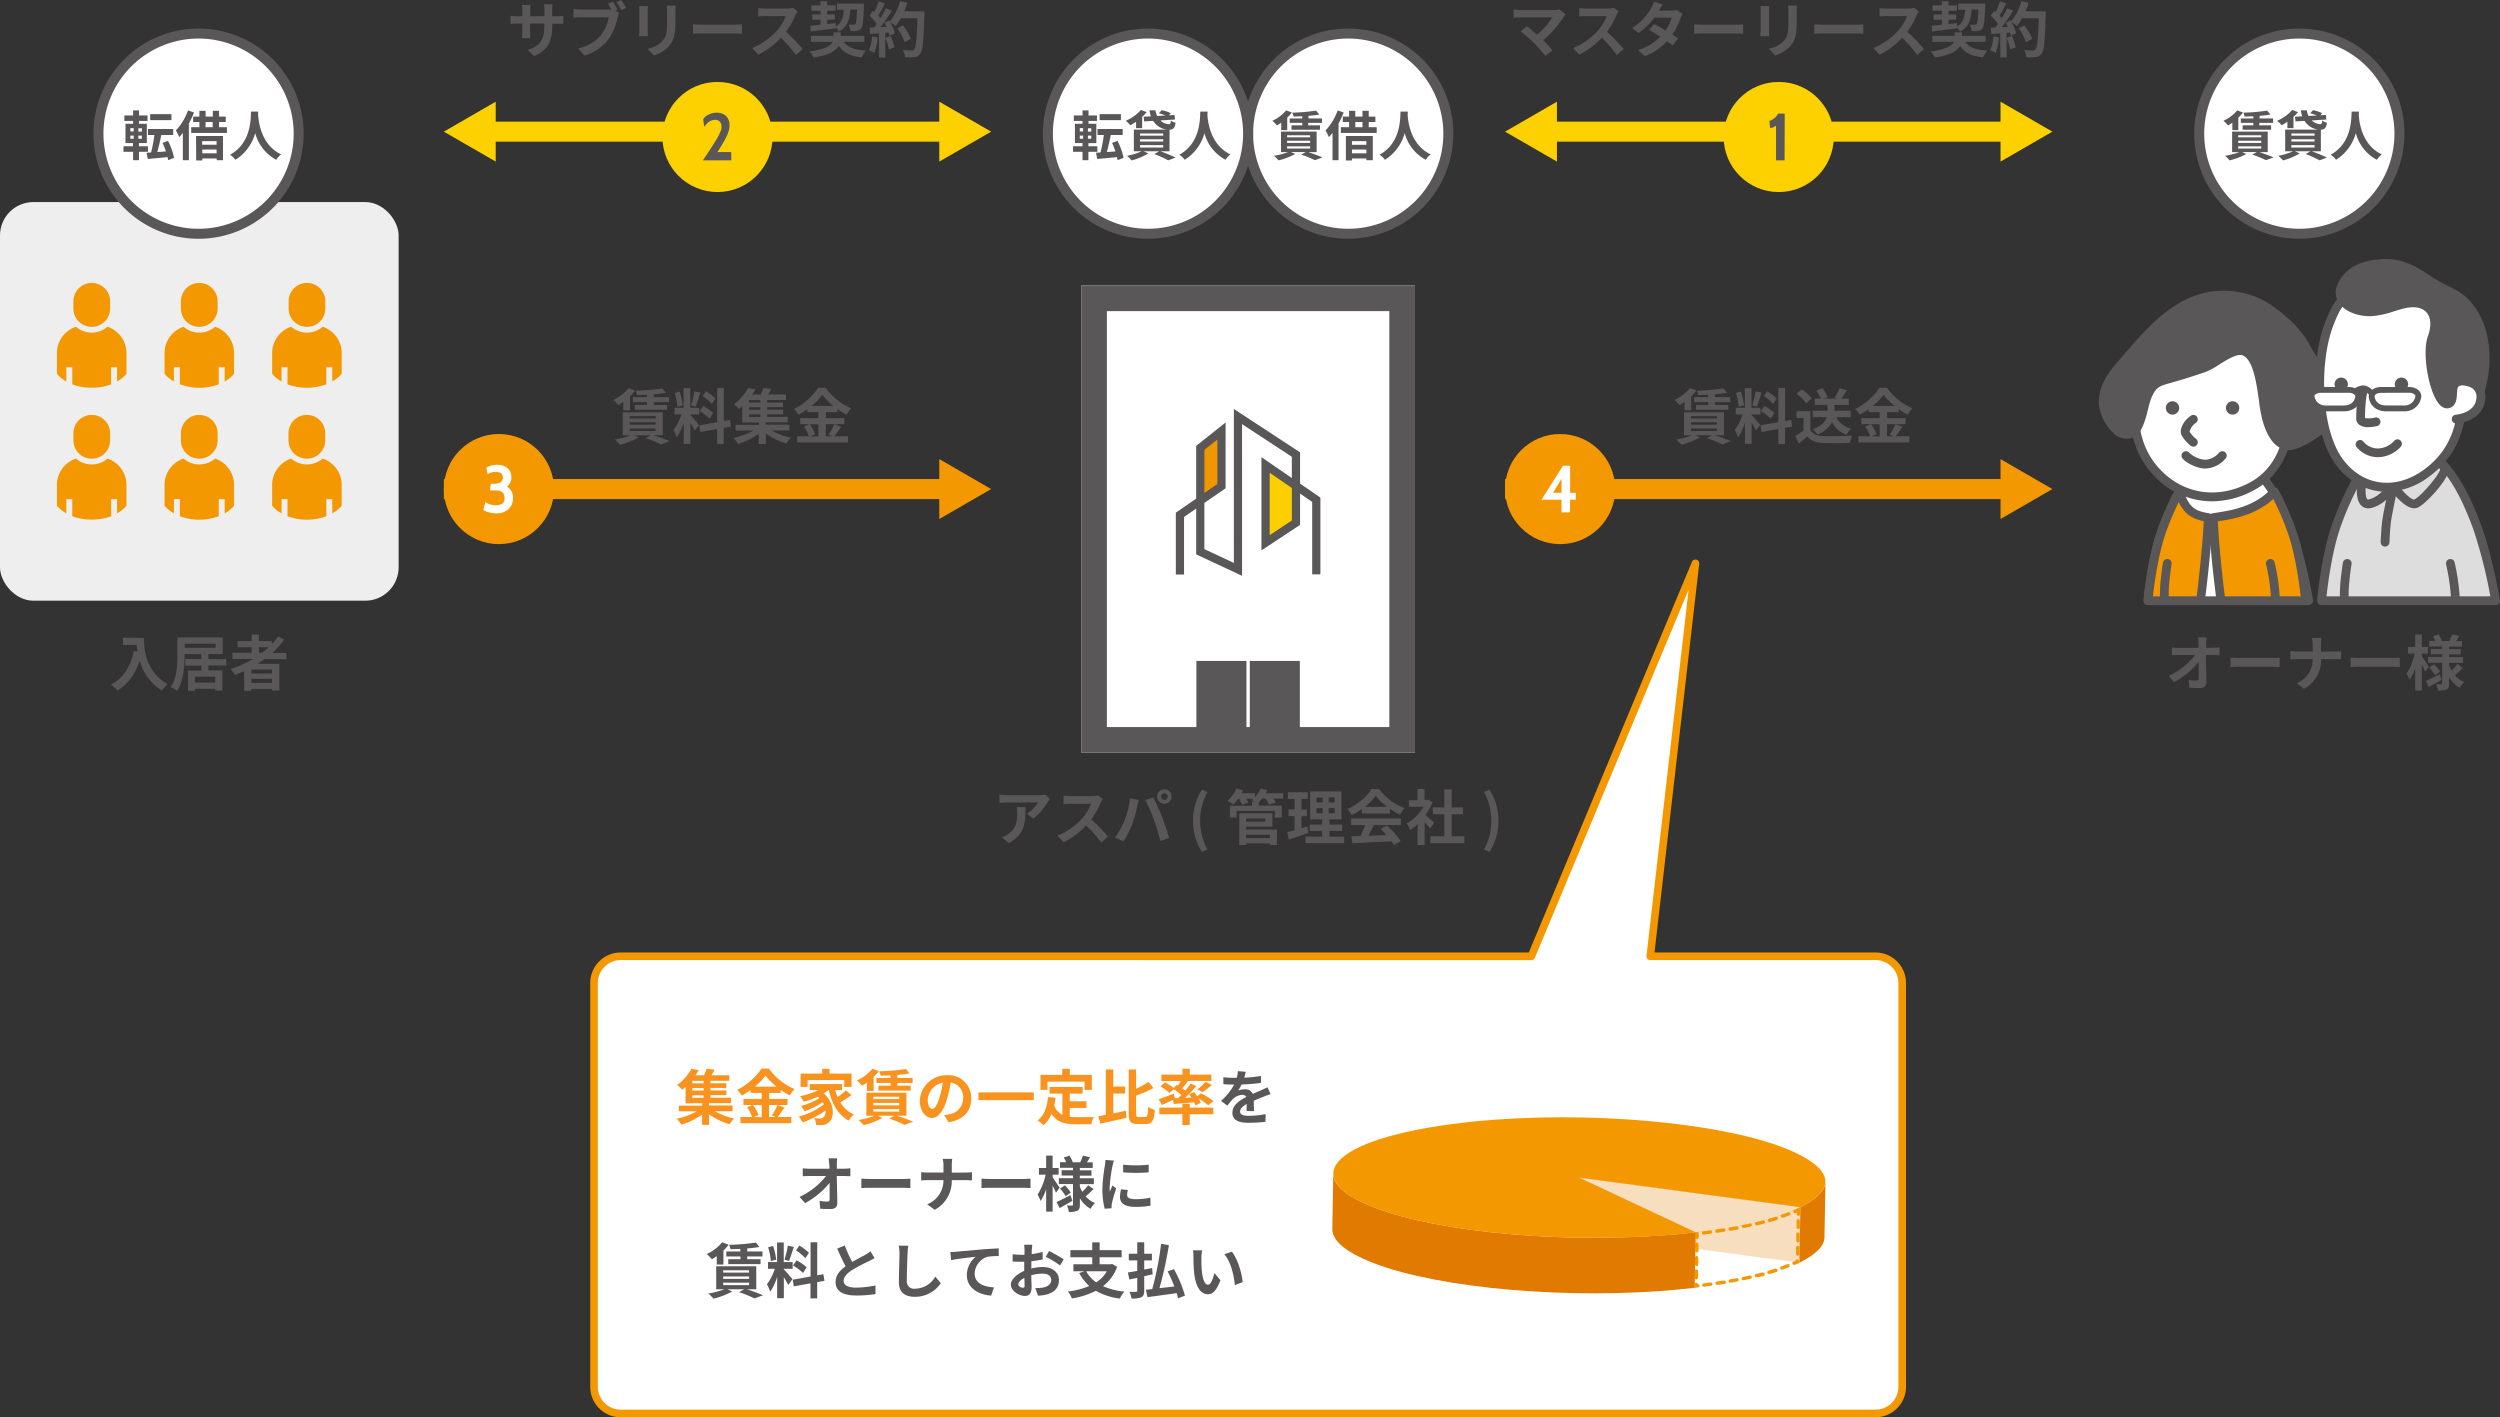 <svg xmlns="http://www.w3.org/2000/svg" viewBox="0 0 749.13 424.69"><rect x="0" y="0" width="749.13" height="424.69" fill="#333333" stroke="none"/><defs><style>.cls-1{fill:#f39800;}.cls-12,.cls-2{fill:#fff;}.cls-3{fill:#595757;}.cls-4{fill:#ddd;}.cls-5{fill:#f29600;}.cls-6{fill:#fccf00;}.cls-7{fill:#eee;}.cls-8{fill:#fdd000;}.cls-9{fill:#f7931e;}.cls-10{isolation:isolate;}.cls-11{fill:#e07a00;}.cls-12{fill-opacity:0.75;}.cls-13{fill:none;fill-rule:evenodd;}</style></defs><title>kanri_type_graph02</title><g id="レイヤー_2" data-name="レイヤー 2"><g id="レイヤー_1-2" data-name="レイヤー 1"><rect class="cls-1" x="451" y="143.55" width="151.08" height="6"/><polygon class="cls-1" points="599.46 155.52 615 146.55 599.46 137.57 599.46 155.52"/><path class="cls-2" d="M647.46,160.11c-2.72,8.16-3.79,19.89-3.79,19.89h48.21s-2-12-5.12-20.44-6.54-15-11.66-19.5c-4.22-3.67-14.82-2.59-17.07-.23C654.74,143.28,650.17,152,647.46,160.11Z"/><path class="cls-3" d="M691.88,181.31H643.67a1.32,1.32,0,0,1-1-.42,1.34,1.34,0,0,1-.34-1c0-.48,1.12-12,3.85-20.18h0c2.73-8.21,7.4-17.14,10.87-20.78,2.81-2.94,14.21-3.92,18.88.15s8.47,10.33,12,20c3.1,8.44,5.1,20.18,5.19,20.67a1.3,1.3,0,0,1-1.3,1.53Zm-46.75-2.62h45.18A131.5,131.5,0,0,0,685.52,160c-3.39-9.27-6.88-15.12-11.28-19-3.68-3.2-13.45-2.21-15.26-.31-3.18,3.34-7.7,12-10.28,19.78h0C646.62,166.79,645.51,175.33,645.13,178.69Z"/><path class="cls-1" d="M653,147.32a82.71,82.71,0,0,0-5.53,12.79c-2.72,8.16-3.79,19.89-3.79,19.89H659.4s1.93-14.87,2.32-24.91C657.09,154.32,655,153,653,147.32Z"/><path class="cls-3" d="M659.4,181.31H643.67a1.32,1.32,0,0,1-1-.42,1.34,1.34,0,0,1-.34-1c0-.48,1.12-12,3.85-20.18a83.82,83.82,0,0,1,5.63-13,1.31,1.31,0,0,1,2.39.19c1.79,5.14,3.42,6.19,7.71,6.9a1.31,1.31,0,0,1,1.09,1.35c-.38,10-2.3,24.88-2.32,25A1.32,1.32,0,0,1,659.4,181.31Zm-14.27-2.62h13.12c.43-3.51,1.72-14.35,2.11-22.52-3.42-.72-5.68-2-7.5-5.72a81.67,81.67,0,0,0-4.16,10.07C646.62,166.79,645.51,175.33,645.13,178.69Z"/><path class="cls-1" d="M681.54,147.32a82.74,82.74,0,0,1,5.54,12.79c2.71,8.16,3.78,19.89,3.78,19.89H665.5s-1.93-14.87-2.32-24.91C667.82,154.32,675.72,153.54,681.54,147.32Z"/><path class="cls-3" d="M690.86,181.31H665.5a1.31,1.31,0,0,1-1.3-1.14c0-.15-2-15-2.33-25a1.33,1.33,0,0,1,1.1-1.35l1.21-.19c4.53-.72,11.37-1.79,16.4-7.17a1.33,1.33,0,0,1,1.13-.41,1.31,1.31,0,0,1,1,.68,83.82,83.82,0,0,1,5.63,13c2.72,8.21,3.8,19.7,3.84,20.18a1.31,1.31,0,0,1-1.31,1.43Zm-24.2-2.62h22.75c-.38-3.36-1.49-11.9-3.58-18.17a80.77,80.77,0,0,0-4.63-11c-5.44,4.93-12.09,6-16.61,6.69h0C664.94,164.36,666.23,175.19,666.66,178.69Z"/><path class="cls-2" d="M649.43,168.83s-1.28,7.82-.77,11.17"/><path class="cls-3" d="M648.66,181.31a1.31,1.31,0,0,1-1.3-1.11c-.54-3.51.72-11.25.78-11.58a1.31,1.31,0,0,1,2.59.43c-.35,2.11-1.17,8.18-.77,10.75a1.31,1.31,0,0,1-1.1,1.5Z"/><path class="cls-2" d="M681.87,180a61.29,61.29,0,0,0-1.54-11.17"/><path class="cls-3" d="M681.87,181.31a1.31,1.31,0,0,1-1.31-1.31,59.75,59.75,0,0,0-1.49-10.79,1.31,1.31,0,1,1,2.51-.75,61.53,61.53,0,0,1,1.6,11.54A1.3,1.3,0,0,1,681.87,181.31Z"/><path class="cls-4" d="M699.77,158.46c-2.93,8.83-4.09,21.54-4.09,21.54h52.13s-2.2-13-5.54-22.13-7.07-16.27-12.61-21.09c-4.56-4-16-2.8-18.45-.25C707.65,140.26,702.71,149.63,699.77,158.46Z"/><path class="cls-3" d="M747.81,181.31H695.68a1.32,1.32,0,0,1-1-.42,1.34,1.34,0,0,1-.34-1c0-.52,1.21-13,4.16-21.84s8-18.49,11.73-22.42c3-3.15,15.24-4.2,20.27.17s9.13,11.14,13,21.62c3.35,9.13,5.52,21.84,5.61,22.37a1.3,1.3,0,0,1-1.3,1.53Zm-50.67-2.62h49.1a144.18,144.18,0,0,0-5.2-20.37c-3.68-10-7.46-16.38-12.24-20.55-4-3.49-14.67-2.4-16.64-.33-3.46,3.62-8.35,13-11.14,21.43h0C698.74,165.74,697.54,175.14,697.14,178.69Zm2.63-20.23h0Z"/><path class="cls-4" d="M708,143.74c-.54,1.69-1.25,8.23,2.4,7.14s6-4.16,6.18-6.18c1.73,2.65,5.33,7,7.34,6.18,2.31-.93,9.65-9.26,8.5-10.81s-4.08-5.72-8.31-4.64S709.51,138.93,708,143.74Z"/><path class="cls-3" d="M709.63,152.32a2.94,2.94,0,0,1-2.12-.88c-1.92-2-1.24-6.69-.79-8.1,1.69-5.27,11.25-7.7,16.38-9l.67-.17c5-1.27,8.31,3.27,9.57,5l.11.15a2.29,2.29,0,0,1,.25,2.08c-.87,3.09-6.92,9.77-9.31,10.73s-5.56-2.17-7.47-4.63a10.9,10.9,0,0,1-6.16,4.67A4.12,4.12,0,0,1,709.63,152.32Zm15.85-15.75a4,4,0,0,0-1.06.14l-.67.17c-4,1-13.28,3.38-14.52,7.26h0c-.44,1.35-.63,4.66.15,5.46,0,.05.16.16.63,0,3.16-.94,5.11-3.58,5.25-5a1.31,1.31,0,0,1,2.4-.6c2.54,3.88,5.17,5.87,5.75,5.68,1.86-.75,7.42-7.24,7.78-9C729.66,138.58,727.81,136.57,725.48,136.57ZM708,143.74h0Zm23.36-2.89Z"/><path class="cls-3" d="M714.63,163.78h0a1.31,1.31,0,0,1-1.26-1.37c0-.19.2-4.85.6-7.22s1.5-7.64,1.55-7.86a1.31,1.31,0,1,1,2.57.54s-1.16,5.49-1.53,7.76-.56,6.84-.56,6.89A1.32,1.32,0,0,1,714.63,163.78Z"/><path class="cls-2" d="M703.35,168.83s-1.28,7.82-.77,11.17"/><path class="cls-3" d="M702.58,181.31a1.31,1.31,0,0,1-1.3-1.11c-.54-3.51.72-11.25.78-11.58a1.31,1.31,0,0,1,2.59.42c-.35,2.12-1.17,8.19-.77,10.76a1.31,1.31,0,0,1-1.1,1.5Z"/><path class="cls-2" d="M735.79,180a61.29,61.29,0,0,0-1.54-11.17"/><path class="cls-3" d="M735.79,181.31a1.3,1.3,0,0,1-1.31-1.31A59.75,59.75,0,0,0,733,169.21a1.31,1.31,0,1,1,2.51-.76A61.75,61.75,0,0,1,737.1,180,1.3,1.3,0,0,1,735.79,181.31Z"/><path class="cls-2" d="M683.88,112.71c4,10.28,3.07,26.52-9.16,33.06-10.64,5.68-21.49,3.24-28.56-4.39-7.76-8.37-8-20.31-4-30.51,3.72-9.46,10.26-14.33,22.57-14.45C678.25,96.28,680.58,104.2,683.88,112.71Z"/><path class="cls-3" d="M662.8,150.22a23.74,23.74,0,0,1-17.6-7.94c-7.37-7.95-9-19.87-4.23-31.89,4.11-10.45,11.44-15.16,23.78-15.29,13.73-.12,16.86,8,19.88,15.89l.47,1.24h0c3.93,10.14,3.5,27.61-9.77,34.7A26.52,26.52,0,0,1,662.8,150.22Zm2.32-52.49h-.34c-11.27.11-17.65,4.19-21.36,13.62-4.34,11.06-3,22,3.7,29.14,7.09,7.64,17.42,9.22,27,4.12,11.85-6.33,12.13-22.19,8.55-31.43l-.48-1.25C679.14,104,676.73,97.73,665.12,97.73Z"/><path class="cls-3" d="M653,122.24a2,2,0,1,1-2-2A2,2,0,0,1,653,122.24Z"/><path class="cls-3" d="M671,122.24a2,2,0,1,1-2-2A2,2,0,0,1,671,122.24Z"/><path class="cls-2" d="M657.26,132.54c-.71-.51-2.32-2.23-2.42-3s.76-2.72,2.43-3.87"/><path class="cls-3" d="M657.26,133.85a1.34,1.34,0,0,1-.76-.24c-.58-.41-2.78-2.45-3-3.94s.93-3.69,3-5.11a1.31,1.31,0,1,1,1.5,2.15,4.56,4.56,0,0,0-1.88,2.66,8.66,8.66,0,0,0,1.89,2.1,1.31,1.31,0,0,1-.77,2.38Z"/><path class="cls-2" d="M655,136.45c.94,1.28,4,2.64,5.68,2.64a7,7,0,0,0,5.22-2.49"/><path class="cls-3" d="M660.63,140.4c-1.94,0-5.5-1.5-6.74-3.17a1.32,1.32,0,0,1,2.12-1.56,8.25,8.25,0,0,0,4.62,2.1,5.71,5.71,0,0,0,4.26-2.07,1.32,1.32,0,1,1,1.91,1.81A8.29,8.29,0,0,1,660.63,140.4Z"/><path class="cls-3" d="M696.21,112.79c-1.72-3.06-3.9-6.11-5.44-9-2.41-4.53-7-8.63-11.19-11.43A23.75,23.75,0,0,0,669,88.56c-14.49-1.56-23.59,9.24-32.15,19.19-3.28,3.81-6.67,7.42-6.64,12.9,0,3.45,3.71,10.54,8,9.38,3.44-.93,4-8.73,5.31-11.52,1.69-3.61,2.81-4,6.53-5q5.21-1.47,10.32-3.22c3.33-1.14,9.08-6.67,12.49-4.84,5.24,2.82,4.86,16.28,6.68,21.28,1.08,3,2.68,6.75,6.38,6.86,2.46.08,8-3.37,9.88-5.19,3-3,3.65-8.27,2.13-12.08A30.2,30.2,0,0,0,696.21,112.79Z"/><path class="cls-3" d="M686,134.87h-.11c-4.84-.15-6.69-5.26-7.58-7.72a39.59,39.59,0,0,1-1.4-7.1c-.76-5.29-1.7-11.87-4.66-13.47-1.62-.87-4.76,1.09-7.28,2.67a22.92,22.92,0,0,1-4.16,2.25c-3.58,1.22-7.07,2.31-10.39,3.24-3.5,1-4.23,1.19-5.7,4.33a23,23,0,0,0-1,3.35c-.94,3.77-2,8-5.15,8.89a5.5,5.5,0,0,1-4.83-1.13,13.91,13.91,0,0,1-4.84-9.52c0-5.68,3.26-9.48,6.44-13.16l.83-.95c8.42-9.8,18-20.9,33-19.28a25,25,0,0,1,11.19,4c5.2,3.47,9.44,7.8,11.62,11.9.8,1.51,1.78,3,2.81,4.68.89,1.4,1.8,2.84,2.61,4.29h0a30.7,30.7,0,0,1,1.78,3.64c1.82,4.58.78,10.39-2.43,13.51C694.93,131,689.1,134.87,686,134.87Zm-14.68-31.14a4.41,4.41,0,0,1,2.17.53c4.13,2.22,5.14,9.23,6,15.41a39.81,39.81,0,0,0,1.27,6.58c1.28,3.54,2.66,5.91,5.19,6H686c2,0,7.07-3.07,8.87-4.82,2.73-2.67,3.07-7.51,1.82-10.65a26.4,26.4,0,0,0-1.63-3.33c-.78-1.39-1.67-2.8-2.54-4.17-1-1.61-2.06-3.26-2.9-4.85-2-3.73-5.91-7.72-10.77-11a22.53,22.53,0,0,0-10-3.59c-13.65-1.47-22.32,8.62-30.71,18.38l-.83,1c-3,3.46-5.82,6.73-5.8,11.43a11.42,11.42,0,0,0,3.8,7.44,2.85,2.85,0,0,0,2.55.68c1.65-.45,2.64-4.38,3.3-7a22.66,22.66,0,0,1,1.16-3.82c1.89-4,3.36-4.62,7.36-5.74,3.28-.93,6.73-2,10.26-3.21a20.74,20.74,0,0,0,3.61-2C666,105.45,668.8,103.73,671.29,103.73Z"/><path class="cls-2" d="M737.36,106.67c1.56,14.93.88,27.09-10.54,35.29-8.44,6.06-19,5.63-25.78-3.44-7.15-9.5-7.34-30.06-3.26-41.09,3.79-10.22,7-11.26,19.22-11.28C730.37,86.13,736.06,94.16,737.36,106.67Z"/><path class="cls-3" d="M715.12,147.35c-5.72,0-11.13-2.73-15.12-8-7.22-9.6-7.78-30.64-3.45-42.33,4-10.69,7.7-12.12,20.44-12.14h0c12.86,0,20.13,7.3,21.63,21.69h0c1.71,16.39.45,28.22-11.08,36.5A21.43,21.43,0,0,1,715.12,147.35Zm1.93-59.88h0c-11.82,0-14.44.85-18,10.42-4.1,11.07-3.65,30.89,3.08,39.84,5.95,7.91,15.58,9.18,24,3.16,10.5-7.54,11.62-18.63,10-34.09h0C734.68,93.61,728.64,87.47,717.05,87.47Z"/><path class="cls-2" d="M708.15,117.12c-.57,1.4-.78,6-.8,8.2s4.7,1,4.7,1"/><path class="cls-3" d="M709.63,128a4.33,4.33,0,0,1-2.69-.73,2.35,2.35,0,0,1-.9-1.92c0-.27.07-6.66.9-8.69a1.31,1.31,0,0,1,2.43,1c-.38.94-.67,4.67-.71,7.61a7,7,0,0,0,3.07-.17,1.32,1.32,0,0,1,.63,2.56A12.63,12.63,0,0,1,709.63,128Z"/><path class="cls-2" d="M707.2,133.19a7,7,0,0,0,5.23,2.53,8.06,8.06,0,0,0,6.06-2.81"/><path class="cls-3" d="M712.51,137h-.1a8.36,8.36,0,0,1-6.28-3.07,1.32,1.32,0,0,1,.3-1.84,1.31,1.31,0,0,1,1.83.3,5.66,5.66,0,0,0,4.18,2,6.9,6.9,0,0,0,5.1-2.41,1.32,1.32,0,0,1,1.89,1.83A9.39,9.39,0,0,1,712.51,137Z"/><path class="cls-2" d="M734.36,114.33c1.8-.39,9.19-1,9,4.84s-7.16,6.42-7.52,6.42"/><path class="cls-3" d="M735.88,126.9h0a1.32,1.32,0,0,1,0-2.63h0s6-.45,6.19-5.14a3,3,0,0,0-1-2.59c-1.66-1.38-5.1-1.21-6.41-.92a1.32,1.32,0,0,1-.57-2.57c1.52-.33,6-.71,8.66,1.47a5.64,5.64,0,0,1,2,4.69C744.5,125.56,737.64,126.9,735.88,126.9Z"/><path class="cls-3" d="M703.55,115.14a2,2,0,1,1-1.95-2A2,2,0,0,1,703.55,115.14Z"/><path class="cls-3" d="M721.6,115.14a2,2,0,1,1-2-2A2,2,0,0,1,721.6,115.14Z"/><path class="cls-3" d="M727.42,83.76c-3.09-2.12-7.31-5-12.75-4.83-5.18.12-10.81,1.51-13.09,6.89-2,4.75,3.75,7.83,9,7.6,3.27-.15,6.23-1.52,9.41-2.28,7.52-1.8,11.25,3,8.69,10-2.13,5.83,1.56,21.29,5,19.77,1.86-.82.5-4.77,2-6,1.91-1.66,5.23-.83,7.66,1.58,2.47-8.77,1.77-21-6.31-27.32C735.64,88.06,730.43,85.83,727.42,83.76Z"/><path class="cls-3" d="M733.25,122.37a3,3,0,0,1-2-.91c-3.38-3.18-5.61-15.58-3.72-20.73,1.09-3,.94-5.59-.43-7.12s-3.71-1.91-6.72-1.19c-1,.25-2.08.57-3.09.89a26.58,26.58,0,0,1-6.57,1.42c-4.12.18-8.06-1.39-9.81-3.91a5.47,5.47,0,0,1-.49-5.51c2.09-4.93,6.89-7.52,14.27-7.69,6-.12,10.51,3,13.52,5.06h0a57.38,57.38,0,0,0,5.7,3.19,28.61,28.61,0,0,1,4,2.27c8.4,6.6,9.45,19.17,6.77,28.7a1.31,1.31,0,0,1-2.19.58c-2-2-4.59-2.64-5.88-1.52-.26.23-.32,1.35-.36,2-.09,1.55-.2,3.47-1.93,4.24A2.79,2.79,0,0,1,733.25,122.37ZM723,89.45a7.73,7.73,0,0,1,6,2.41c2,2.28,2.37,5.84.93,9.77s.06,12.7,2.14,16.6c.73,1.37,1.2,1.52,1.21,1.52a5.65,5.65,0,0,0,.29-2c.08-1.36.17-2.9,1.26-3.85,1.95-1.69,5-1.52,7.75.25,1.8-8.37.56-18.55-6.34-24a31.86,31.86,0,0,0-3.59-2,59.12,59.12,0,0,1-6-3.37h0c-2.89-2-6.87-4.71-12-4.59-6.35.14-10.25,2.13-11.92,6.08a2.92,2.92,0,0,0,.22,3c1.22,1.75,4.37,2.92,7.54,2.78a23.87,23.87,0,0,0,5.91-1.3c1-.33,2.13-.67,3.25-.94A14.17,14.17,0,0,1,723,89.45Z"/><path class="cls-2" d="M702.25,122.38h-5.32a4.21,4.21,0,0,1-4.29-3.65c0-1,1.25-1.88,2.77-1.88h8.47c1.52,0,2.77.84,2.77,1.88C706.65,118.73,706.54,122.38,702.25,122.38Z"/><path class="cls-3" d="M702.25,123.26h-5.32a5,5,0,0,1-5.15-4.43.34.34,0,0,1,0-.1c0-1.55,1.6-2.76,3.64-2.76h8.47c2,0,3.64,1.21,3.64,2.76S706.31,123.26,702.25,123.26Zm-8.73-4.58a3.28,3.28,0,0,0,3.41,2.83h5.32c3.4,0,3.52-2.69,3.52-2.81,0-.44-.83-1-1.89-1h-8.47C694.38,117.72,693.57,118.23,693.52,118.68Z"/><path class="cls-3" d="M710.78,118.8a.87.87,0,0,1-.67-.3c-.46-.54-1.38-1.3-2-1.25a4,4,0,0,0-1.81.75.88.88,0,0,1-1.11-1.36,5.7,5.7,0,0,1,2.75-1.13c1.68-.16,3.29,1.64,3.46,1.85a.87.87,0,0,1-.1,1.23A.85.85,0,0,1,710.78,118.8Z"/><path class="cls-2" d="M715.07,122.38h5.31a4.2,4.2,0,0,0,4.29-3.65c0-1-1.24-1.88-2.77-1.88h-8.46c-1.52,0-2.77.84-2.77,1.88C710.67,118.73,710.78,122.38,715.07,122.38Z"/><path class="cls-3" d="M720.38,123.26h-5.31c-4.07,0-5.23-3-5.27-4.5s1.6-2.79,3.64-2.79h8.46c2.05,0,3.65,1.21,3.65,2.76a.34.34,0,0,1,0,.1A5,5,0,0,1,720.38,123.26Zm-6.94-5.54c-1.07,0-1.89.54-1.89,1,0,.25.22,2.78,3.52,2.78h5.31a3.27,3.27,0,0,0,3.41-2.82c0-.46-.85-1-1.89-1Z"/><path class="cls-3" d="M663.22,194.08a14.46,14.46,0,0,0,1.88-.14v2.39c-.58,0-1.26-.05-1.75-.05H661c.05,2.63.12,5.63.16,8.06,0,1.16-.65,1.82-2,1.82-1.1,0-2.1,0-3.13-.11l-.2-2.34a14.63,14.63,0,0,0,2.4.22c.45,0,.63-.23.63-.76,0-1.2,0-3,0-4.86a24.64,24.64,0,0,1-7.35,6.09l-1.65-1.87a21.78,21.78,0,0,0,7.92-6.25h-4.92c-.64,0-1.42,0-2.05.07V194a15.63,15.63,0,0,0,2,.13h6c0-.47,0-.9,0-1.3s-.09-1.18-.18-1.81h2.55a15.69,15.69,0,0,0-.1,1.81v1.3Z"/><path class="cls-3" d="M668.4,197.05c.65.06,2,.11,2.9.11H681c.83,0,1.64-.07,2.11-.11v2.83c-.43,0-1.35-.09-2.11-.09H671.3c-1,0-2.23,0-2.9.09Z"/><path class="cls-3" d="M699.53,195.23c.83,0,1.58-.07,2-.1v2.44c-.38,0-1.26-.07-2-.07h-4a9.69,9.69,0,0,1-5.13,8.9l-2.23-1.66A7.7,7.7,0,0,0,693,197.5h-4.6c-.79,0-1.51.06-2.07.09v-2.48c.54,0,1.28.12,2,.12H693v-2a9,9,0,0,0-.23-2.1h2.86a13.65,13.65,0,0,0-.14,2.12v2Z"/><path class="cls-3" d="M704.4,197.05c.65.06,2,.11,2.9.11H717c.83,0,1.64-.07,2.11-.11v2.83c-.43,0-1.35-.09-2.11-.09H707.3c-1,0-2.23,0-2.9.09Z"/><path class="cls-3" d="M726.71,201.28c-.22-.52-.6-1.33-1-2.1v7.76h-2V200.2a14.9,14.9,0,0,1-1.64,3.55,10.38,10.38,0,0,0-.93-1.89,18,18,0,0,0,2.41-6h-2v-2h2.16v-3.71h2v3.71h1.8v2h-1.8v.79c.48.67,1.78,2.65,2.08,3.13Zm4.91,2.43c-1.26.74-2.66,1.53-3.82,2.16l-.91-1.8c1.06-.48,2.64-1.29,4.17-2.08Zm6.36-3.56c-.76.77-1.68,1.64-2.38,2.21a7.34,7.34,0,0,0,2.81,2,8,8,0,0,0-1.35,1.73,8.58,8.58,0,0,1-3.19-3.17v1.87c0,1-.18,1.48-.75,1.8a5.84,5.84,0,0,1-2.56.36,6.58,6.58,0,0,0-.58-1.91c.62,0,1.32,0,1.53,0s.29-.09.29-.31v-6.14h-4.23v-1.74h4.23v-.8h-3.4v-1.6h3.4v-.72h-3.89v-1.67h1.84a10.28,10.28,0,0,0-.7-1.41l1.69-.57a9.67,9.67,0,0,1,1,2H734c.27-.62.63-1.44.81-2l2.12.49c-.32.54-.64,1.08-.93,1.53h1.74v1.67h-3.87v.72h3.5v1.6h-3.5v.8h4.2v1.74h-4.2v.7a10,10,0,0,0,.74,1.59,14.65,14.65,0,0,0,1.75-2Zm-8.61-1.08a11.94,11.94,0,0,1,1.78,2.18l-1.53,1.08a12.3,12.3,0,0,0-1.71-2.31Z"/><circle class="cls-2" cx="689" cy="40.05" r="30"/><path class="cls-3" d="M689,71.55a31.5,31.5,0,1,1,31.5-31.5A31.53,31.53,0,0,1,689,71.55Zm0-60a28.5,28.5,0,1,0,28.5,28.5A28.53,28.53,0,0,0,689,11.55Z"/><path class="cls-3" d="M668.93,36.74a14.16,14.16,0,0,1-1.28.85,11.37,11.37,0,0,0-1.38-1.4,11.63,11.63,0,0,0,4.12-3.12l1.72.64a12.32,12.32,0,0,1-1.39,1.54V39h-1.79ZM677,45.59c1.55.49,3.25,1.14,4.29,1.58L679,48a29.52,29.52,0,0,0-4.1-1.68l1.38-.75h-4.43l1.26.57a20.26,20.26,0,0,1-5,1.91,12.68,12.68,0,0,0-1.38-1.36A22.26,22.26,0,0,0,671,45.59h-2.14V39.44h10.67v6.15Zm-6.32-4.44h6.9v-.62h-6.9Zm0,1.67h6.9v-.64h-6.9Zm0,1.68h6.9v-.66h-6.9Zm4.54-9.65c-.89,0-1.77.06-2.61.08a4.37,4.37,0,0,0-.36-1.17,55.2,55.2,0,0,0,7.09-.61l1,1.17c-.95.18-2.07.3-3.25.4v.77h4.06v1.33H677v.73h3.54v1.32H672V37.55h3.23v-.73h-3.76V35.49h3.76Z"/><path class="cls-3" d="M685.43,36.48c-.58.4-1.17.75-1.73,1.06a9.64,9.64,0,0,0-1.35-1.36,12.28,12.28,0,0,0,4.53-3.24l1.73.66A10.74,10.74,0,0,1,687.25,35v3.39h-1.82Zm7.28,8.85c1.63.58,3.47,1.35,4.56,1.88l-2.21.84a32.49,32.49,0,0,0-4.16-1.89l1.44-.83h-4.67l1.45.64a19.65,19.65,0,0,1-5,2.1,18.52,18.52,0,0,0-1.41-1.39,18.56,18.56,0,0,0,4.4-1.35h-2.35v-6.5h9.89a5.71,5.71,0,0,1-4.1-2.61l-2.7.16-.15-1.4,2.17-.13a8.13,8.13,0,0,1-.42-1.78h1.78a5.4,5.4,0,0,0,.52,1.68l2.5-.14a14.89,14.89,0,0,0-2-.67l.84-.92a11,11,0,0,1,2.76.9l-.56.62,1.65-.09.14,1.37-4.35.26a3.76,3.76,0,0,0,2.53,1.14c.41,0,.52-.28.6-1.09a4.29,4.29,0,0,0,1.4.66c-.21,1.6-.71,2-1.81,2.08v6.46Zm-6.1-4.67h6.95V40h-6.95Zm0,1.76h6.95v-.69h-6.95Zm0,1.78h6.95v-.71h-6.95Z"/><path class="cls-3" d="M706.85,33.44c0,.26,0,.58-.05.91.13,2.21.93,9.11,6.9,11.91a6.28,6.28,0,0,0-1.47,1.62,12.72,12.72,0,0,1-6.31-8,13.66,13.66,0,0,1-5.92,8,6.52,6.52,0,0,0-1.6-1.52c6.39-3.54,6.16-10.81,6.27-12.92Z"/><rect class="cls-2" x="324" y="85.55" width="100" height="140"/><path class="cls-3" d="M416.32,93.23V217.87H331.68V93.23h84.64M424,85.55H324v140H424v-140Z"/><polygon class="cls-5" points="366.02 129.16 359.66 134.19 359.66 149.87 366.02 145.67 366.02 129.16"/><polygon class="cls-6" points="379.23 139.34 379.23 162.63 388.33 156.62 388.33 145.58 379.23 139.34"/><path class="cls-3" d="M372.19,172.55l-13.75-6.42V152.39l-3.64,2.52v17.24h-2.46V153.62l6.1-4.21V133.6l8.81-7v19.71l-6.35,4.38v13.86l8.83,4.13V122.55l19.84,13v9.37l6.09,4.18v23H393.2V150.4l-3.63-2.49v9.37L378,164.92V137l9.1,6.24v-6.36l-14.92-9.79Zm8.28-30.88v18.68l6.64-4.4v-9.72Zm-19.57-6.88v12.92l3.89-2.68V131.7Z"/><rect class="cls-3" x="358.5" y="198.05" width="15" height="24"/><rect class="cls-3" x="374.5" y="198.05" width="15" height="24"/><path class="cls-3" d="M314.64,239.44a8.19,8.19,0,0,0-.7.94,18.28,18.28,0,0,1-4.34,4.93l-1.85-1.5a10.7,10.7,0,0,0,3.31-3.34h-9.38c-.76,0-1.35.05-2.2.12v-2.5a14.1,14.1,0,0,0,2.2.18h9.7a9.54,9.54,0,0,0,1.82-.16Zm-7.35,2.43c0,4.47-.08,8.14-5,10.77l-2.09-1.71a7.2,7.2,0,0,0,1.89-1c2.29-1.59,2.72-3.5,2.72-6.45a10,10,0,0,0-.13-1.62Z"/><path class="cls-3" d="M330.46,239.42a10.45,10.45,0,0,0-.63,1.12,26.76,26.76,0,0,1-2.82,5,50.36,50.36,0,0,1,5,5.15l-2,1.78a40.67,40.67,0,0,0-4.54-5.09,23.77,23.77,0,0,1-6.77,5l-1.86-1.94a20.52,20.52,0,0,0,7.39-5.17,14,14,0,0,0,2.68-4.41h-6.1c-.76,0-1.75.11-2.13.13v-2.56a20.83,20.83,0,0,0,2.13.13h6.33a6.34,6.34,0,0,0,1.88-.24Z"/><path class="cls-3" d="M338.61,239.19l2.63.54c-.16.52-.36,1.4-.43,1.8a45.34,45.34,0,0,1-1.53,5.42,25.2,25.2,0,0,1-2.66,5.15L334.09,251a21.6,21.6,0,0,0,2.81-5A25.8,25.8,0,0,0,338.61,239.19Zm4.58.54,2.39-.78c.74,1.41,2,4.16,2.65,5.91s1.6,4.5,2.1,6.28l-2.66.87a54.8,54.8,0,0,0-1.87-6.36A52.62,52.62,0,0,0,343.19,239.73Zm5.72-3.21a2.16,2.16,0,1,1-2.16,2.16A2.16,2.16,0,0,1,348.91,236.52Zm0,3.19a1,1,0,1,0-1-1A1,1,0,0,0,348.91,239.71Z"/><path class="cls-3" d="M357.48,245.94a17.27,17.27,0,0,1,2.68-9.31l1.66.7a18,18,0,0,0,0,17.23l-1.66.71A17.31,17.31,0,0,1,357.48,245.94Z"/><path class="cls-3" d="M384.54,239.31h-3a9.16,9.16,0,0,1,.76,1.21l-2,.56a11.09,11.09,0,0,0-1.08-1.77h-1.05a8.2,8.2,0,0,1-1,1.1v1h6.9V245H382v-2H370.56v2h-2v-3.57h6.62v-1.26H376c-.32-.18-.66-.34-.9-.45a3.74,3.74,0,0,0,.45-.36h-2.1a9.24,9.24,0,0,1,.59,1.19l-1.92.54a11.15,11.15,0,0,0-.81-1.73H371a13.19,13.19,0,0,1-1.44,1.73,11.24,11.24,0,0,0-1.75-1.15,9.68,9.68,0,0,0,2.65-3.66l2,.54q-.19.43-.42.87h4v1.21a8.35,8.35,0,0,0,1.71-2.62l2,.49a9.61,9.61,0,0,1-.44.92h5.23Zm-11.15,9.26h9.25v4.64h-2.12v-.48h-7.13v.48h-2.05v-9.49h9.94v4h-7.89Zm0-3.3v.94h5.76v-.94Zm0,4.86v1h7.13v-1Z"/><path class="cls-3" d="M392.07,249.59c-2,.71-4.14,1.39-5.87,1.95l-.48-2.18,2.2-.59v-4.24H386.1v-2h1.82V239.4h-2v-2h5.95v2H390v3.17h1.62v2H390v3.61c.59-.18,1.19-.36,1.76-.56Zm10.7,1.1v1.95H391.19v-1.95h5V249h-3.73v-1.92h3.73v-1.55h-3.6v-8.38H402v8.38h-3.62v1.55h3.82V249h-3.82v1.71Zm-8.28-10.24h1.85V239h-1.85Zm0,3.24h1.85v-1.55h-1.85Zm5.43-4.74h-1.78v1.5h1.78Zm0,3.19h-1.78v1.55h1.78Z"/><path class="cls-3" d="M408.06,242.43a21.79,21.79,0,0,1-3.05,1.8,8.39,8.39,0,0,0-1.26-1.8,17.8,17.8,0,0,0,7.28-6h2.23a16.43,16.43,0,0,0,7.62,5.7,11.36,11.36,0,0,0-1.39,2,22.37,22.37,0,0,1-3-1.75v1.42h-8.41Zm-3.19,2.81h14.89v2h-8.07c-.52,1.06-1.11,2.18-1.65,3.18,1.73-.05,3.58-.12,5.42-.19a20.69,20.69,0,0,0-1.77-1.84l1.89-1a24,24,0,0,1,4.13,4.63l-2,1.2a9,9,0,0,0-.72-1.11c-4.23.23-8.68.41-11.74.56l-.29-2.09,2.72-.09a34.53,34.53,0,0,0,1.37-3.26h-4.18Zm10.82-3.46a17.54,17.54,0,0,1-3.46-3.33,16.08,16.08,0,0,1-3.29,3.33Z"/><path class="cls-3" d="M428.51,248.3a23.91,23.91,0,0,0-1.61-1.89v6.79h-2.12V247a15.07,15.07,0,0,1-2.23,1.73,8.75,8.75,0,0,0-1-2,13.61,13.61,0,0,0,5-5h-4.36v-1.93h2.56V236.4h2.12v3.31h.81l.38-.09,1.21.77a17.31,17.31,0,0,1-2.13,3.86c.87.7,2.25,1.94,2.63,2.3Zm10.31,2.28v2.09H428.63v-2.09h4.16V244h-3.42v-2.07h3.42v-5.38H435v5.38h3.4V244H435v6.59Z"/><path class="cls-3" d="M444.69,254.56a18,18,0,0,0,0-17.23l1.64-.7a17.44,17.44,0,0,1,0,18.64Z"/><path class="cls-3" d="M504.76,120.39a15.47,15.47,0,0,1-1.44,1,12.67,12.67,0,0,0-1.55-1.56,13.07,13.07,0,0,0,4.63-3.52l1.94.72a13.18,13.18,0,0,1-1.56,1.73v4.2h-2Zm9.06,10c1.74.56,3.65,1.28,4.82,1.79l-2.57,1a33.5,33.5,0,0,0-4.61-1.89l1.54-.85h-5l1.42.65a22.61,22.61,0,0,1-5.62,2.15,14.1,14.1,0,0,0-1.55-1.54,23.36,23.36,0,0,0,4.78-1.26h-2.42v-6.91h12v6.91Zm-7.12-5h7.76v-.7H506.7Zm0,1.87h7.76v-.72H506.7Zm0,1.89h7.76v-.74H506.7Zm5.12-10.86c-1,.06-2,.08-2.94.09a5.08,5.08,0,0,0-.41-1.31,61.68,61.68,0,0,0,8-.69l1.08,1.32a36.77,36.77,0,0,1-3.65.45V119h4.57v1.5h-4.57v.83h4v1.47h-9.67v-1.47h3.64v-.83h-4.23V119h4.23Z"/><path class="cls-3" d="M526.18,129.05a22.37,22.37,0,0,0-1.3-2.34V133h-2v-6.36a17.94,17.94,0,0,1-2.07,4.43,12.78,12.78,0,0,0-1-2.21,16.77,16.77,0,0,0,2.38-4.67h-2.06v-2h2.72v-5.88h2v5.88h2.67v2h-2.67v.13c.53.52,2.24,2.54,2.61,3Zm-5.2-7.17a18.29,18.29,0,0,0-.81-4.14l1.49-.4a18,18,0,0,1,.92,4.13Zm6.89-4.23c-.47,1.44-1,3.15-1.44,4.2l-1.35-.38a30.59,30.59,0,0,0,1-4.22Zm7,10.55v4.86h-2v-4.5l-5,.9-.33-2,5.35-.95V116.25h2v9.9l1.84-.34.32,2Zm-6.16-6.53a15.39,15.39,0,0,1,3,2.07l-1.08,1.71a15.53,15.53,0,0,0-3-2.24Zm2.61-.65a14.4,14.4,0,0,0-2.79-2.34l1-1.44a13.56,13.56,0,0,1,2.86,2.18Z"/><path class="cls-3" d="M542.47,128.9c.74,1.21,2.09,1.7,4,1.77,2.11.09,6.16,0,8.55-.15a11,11,0,0,0-.66,2.17c-2.16.1-5.78.14-7.93.05s-3.69-.59-4.86-2c-.79.7-1.58,1.41-2.57,2.16l-1.05-2.23a23.22,23.22,0,0,0,2.47-1.66v-3.8h-2.07v-2h4.16Zm-1.24-8.08a13.77,13.77,0,0,0-2.9-2.84l1.58-1.3a14.4,14.4,0,0,1,3,2.72ZM550.3,125a6.29,6.29,0,0,0,4.38,3.44,7.51,7.51,0,0,0-1.35,1.8,7.37,7.37,0,0,1-4.34-3.71,8.47,8.47,0,0,1-4.38,3.67,6.64,6.64,0,0,0-1.42-1.55c2.74-1,3.78-2.35,4.18-3.65h-4.18v-1.93h4.41v-1.73h-3.8v-1.89h1.8a12,12,0,0,0-1.33-2.39l1.82-.76a9.68,9.68,0,0,1,1.57,2.74l-1,.41h4l-.92-.32a17.57,17.57,0,0,0,1.49-2.85l2.2.67c-.58.92-1.19,1.82-1.71,2.5H554v1.89h-4.29v1.73h4.88V125Z"/><path class="cls-3" d="M570.05,127.88c-.69,1-1.39,2.09-2,2.84h4.07v1.84H556.87v-1.84h3.51a12.57,12.57,0,0,0-1.5-2.9l1.64-.7h-2.75v-1.83h5.47V123.5h-3.31v-.88a22.58,22.58,0,0,1-2.68,1.67,8.44,8.44,0,0,0-1.34-1.72,19.27,19.27,0,0,0,7.28-6.36h2.21a18.44,18.44,0,0,0,7.69,6.14,9.71,9.71,0,0,0-1.42,1.93,24.13,24.13,0,0,1-2.74-1.71v.93h-3.44v1.79H571v1.83h-5.55v3.6h2l-1.17-.48a19.27,19.27,0,0,0,1.71-3.12Zm-9.42-.76a12,12,0,0,1,1.66,3l-1.48.63h2.43v-3.6Zm7.08-5.49a19.64,19.64,0,0,1-3.32-3.33,18.8,18.8,0,0,1-3.18,3.33Z"/><circle class="cls-1" cx="467.5" cy="146.55" r="16.5"/><path class="cls-2" d="M472.17,149.75h-1.7v3.8h-2.56v-3.8h-6l6.44-10.2h2.14v8.12h1.7Zm-4.26-2.08v-4.2l-2.54,4.2Z"/><rect class="cls-1" x="133" y="143.55" width="151.08" height="6"/><polygon class="cls-1" points="281.46 155.52 297 146.55 281.46 137.57 281.46 155.52"/><path class="cls-3" d="M186.76,120.39a15.47,15.47,0,0,1-1.44,1,12.67,12.67,0,0,0-1.55-1.56,13.07,13.07,0,0,0,4.63-3.52l1.94.72a13.18,13.18,0,0,1-1.56,1.73v4.2h-2Zm9.06,10c1.74.56,3.65,1.28,4.82,1.79l-2.57,1a33.5,33.5,0,0,0-4.61-1.89l1.54-.85h-5l1.42.65a22.61,22.61,0,0,1-5.62,2.15,14.1,14.1,0,0,0-1.55-1.54,23.36,23.36,0,0,0,4.78-1.26h-2.42v-6.91h12v6.91Zm-7.12-5h7.76v-.7H188.7Zm0,1.87h7.76v-.72H188.7Zm0,1.89h7.76v-.74H188.7Zm5.12-10.86c-1,.06-2,.08-2.94.09a5.08,5.08,0,0,0-.41-1.31,61.68,61.68,0,0,0,8-.69l1.08,1.32a36.77,36.77,0,0,1-3.65.45V119h4.57v1.5h-4.57v.83h4v1.47h-9.67v-1.47h3.64v-.83h-4.23V119h4.23Z"/><path class="cls-3" d="M208.18,129.05a22.37,22.37,0,0,0-1.3-2.34V133h-2v-6.36a17.94,17.94,0,0,1-2.07,4.43,12.78,12.78,0,0,0-1-2.21,16.77,16.77,0,0,0,2.38-4.67h-2.06v-2h2.72v-5.88h2v5.88h2.67v2h-2.67v.13c.53.52,2.24,2.54,2.61,3Zm-5.2-7.17a18.29,18.29,0,0,0-.81-4.14l1.49-.4a18,18,0,0,1,.92,4.13Zm6.89-4.23c-.47,1.44-1,3.15-1.44,4.2l-1.35-.38a30.59,30.59,0,0,0,1-4.22Zm7,10.55v4.86h-2v-4.5l-5,.9-.33-2,5.35-.95V116.25h2v9.9l1.84-.34.32,2Zm-6.16-6.53a15.39,15.39,0,0,1,3,2.07l-1.08,1.71a15.53,15.53,0,0,0-3-2.24Zm2.61-.65a14.4,14.4,0,0,0-2.79-2.34l1-1.44a13.56,13.56,0,0,1,2.86,2.18Z"/><path class="cls-3" d="M231.22,129a21.34,21.34,0,0,0,5.76,2.17,8.71,8.71,0,0,0-1.33,1.72,20,20,0,0,1-6.18-3v3.15h-2.1V130a20.23,20.23,0,0,1-6.21,3,11.63,11.63,0,0,0-1.37-1.77,22,22,0,0,0,6-2.21h-5.37v-1.71h7v-.71h-5V121.7c-.33.31-.67.6-1,.88a6.86,6.86,0,0,0-1.51-1.44,14.61,14.61,0,0,0,4.27-4.89l2.21.41c-.29.52-.61,1-1,1.55h2.55a13.19,13.19,0,0,0,.8-1.95l2.41.29c-.31.58-.65,1.16-1,1.66h5.38v1.66h-5.65v.73h4.77V122h-4.77v.75h4.79v1.41h-4.79v.77h6.17v1.62h-6.61v.71h7.08V129Zm-3.37-9.11h-3.4v.73h3.4Zm0,2.14h-3.4v.75h3.4Zm-3.4,2.93h3.4v-.77h-3.4Z"/><path class="cls-3" d="M252.05,127.88c-.69,1-1.39,2.09-2,2.84h4.07v1.84H238.87v-1.84h3.51a12.57,12.57,0,0,0-1.5-2.9l1.64-.7h-2.75v-1.83h5.47V123.5h-3.31v-.88a22.58,22.58,0,0,1-2.68,1.67,8.44,8.44,0,0,0-1.34-1.72,19.27,19.27,0,0,0,7.28-6.36h2.21a18.44,18.44,0,0,0,7.69,6.14,9.71,9.71,0,0,0-1.42,1.93,24.13,24.13,0,0,1-2.74-1.71v.93h-3.44v1.79H253v1.83h-5.55v3.6h2l-1.17-.48a19.27,19.27,0,0,0,1.71-3.12Zm-9.42-.76a12,12,0,0,1,1.66,3l-1.48.63h2.43v-3.6Zm7.08-5.49a19.64,19.64,0,0,1-3.32-3.33,18.8,18.8,0,0,1-3.18,3.33Z"/><circle class="cls-1" cx="149.5" cy="146.55" r="16.5"/><path class="cls-2" d="M148.59,153.83a7,7,0,0,1-1.17-.11,8.67,8.67,0,0,1-1.14-.27,7,7,0,0,1-.93-.35,1.42,1.42,0,0,1-.52-.35l.62-2.36a3.41,3.41,0,0,0,1.31.71,5.56,5.56,0,0,0,1.73.29c1.8,0,2.7-.68,2.7-2a3.44,3.44,0,0,0-.13-1,1.82,1.82,0,0,0-.43-.77,1.89,1.89,0,0,0-.79-.48,3.83,3.83,0,0,0-1.21-.17h-1.8l.22-2H148c1.78,0,2.67-.61,2.67-1.84s-.69-1.68-2.07-1.68a3.65,3.65,0,0,0-2.47.68l-.4-1.92a3.17,3.17,0,0,1,1.22-.64,6.14,6.14,0,0,1,1.94-.28,5.62,5.62,0,0,1,2.12.35,3.7,3.7,0,0,1,1.34.89,3,3,0,0,1,.69,1.2,4.51,4.51,0,0,1,.19,1.28,3.27,3.27,0,0,1-1.34,2.8,3.73,3.73,0,0,1,1.84,3.42,4.55,4.55,0,0,1-.41,2,4.19,4.19,0,0,1-1.11,1.45,5.06,5.06,0,0,1-1.63.9A6.11,6.11,0,0,1,148.59,153.83Z"/><path class="cls-3" d="M43.12,191.15c0,3.4.48,10,7.11,13.88a11.52,11.52,0,0,0-1.73,1.87A15.19,15.19,0,0,1,41.87,198c-1.35,4-3.51,7-6.64,8.9a17.86,17.86,0,0,0-2-1.75c3.74-1.89,5.88-5.36,6.87-10.1l1.1.2c-.12-.69-.2-1.33-.25-2h-4.1v-2.17Z"/><path class="cls-3" d="M62.43,199.41v1.48h4.21v6.05H64.5v-.53H58.4V207H56.34v-6.06h4v-1.48H55.53V197.5h4.78V196h-5v.31c0,3.11-.28,7.77-2.25,10.71a9,9,0,0,0-1.91-1.12c1.86-2.73,2-6.75,2-9.59V191h13.6v5H62.43v1.51H67.8v1.91Zm-7.08-5.29h9.28v-1.23H55.35Zm9.15,8.64H58.4v1.78h6.1Z"/><path class="cls-3" d="M79.31,197.47c-.7.5-1.38,1-2.12,1.44h6.53v8H81.49v-.47H75.3V207H73.16v-5.89c-.9.4-1.84.8-2.76,1.14a12.42,12.42,0,0,0-1.31-1.77,31.71,31.71,0,0,0,6.69-3H69.66v-1.89h5.78v-1.64H71.21v-1.86h4.23v-1.94h2.13v1.94h3.9V193a20.84,20.84,0,0,0,1.86-2.28l1.84.93a26.67,26.67,0,0,1-3.55,4H85.8v1.89Zm2.18,3.18H75.3v1.16h6.19Zm0,4v-1.22H75.3v1.22Zm-3.92-9.07h1c.68-.53,1.33-1.07,1.94-1.64H77.57Z"/><rect class="cls-7" y="60.55" width="119.45" height="119.45" rx="10"/><path class="cls-1" d="M96.69,97.91a7.22,7.22,0,0,1-9.45,0A8.33,8.33,0,0,0,81.55,106v6a10.06,10.06,0,0,0,2.82,2.3v-4.26h1.78v5.11a16.65,16.65,0,0,0,11.64,0v-5.11h1.78v4.26a10.06,10.06,0,0,0,2.82-2.3v-6A8.33,8.33,0,0,0,96.69,97.91Z"/><path class="cls-1" d="M92,97.94a5.48,5.48,0,0,0,5.48-5.49V90.28a5.48,5.48,0,0,0-11,0v2.17A5.48,5.48,0,0,0,92,97.94Z"/><path class="cls-1" d="M64.45,97.91a7.22,7.22,0,0,1-9.45,0A8.32,8.32,0,0,0,49.31,106v6a10.09,10.09,0,0,0,2.81,2.3v-4.26h1.79v5.11a16.65,16.65,0,0,0,11.64,0v-5.11h1.78v4.26a10.09,10.09,0,0,0,2.81-2.3v-6A8.32,8.32,0,0,0,64.45,97.91Z"/><path class="cls-1" d="M59.73,97.94a5.49,5.49,0,0,0,5.48-5.49V90.28a5.49,5.49,0,0,0-11,0v2.17A5.49,5.49,0,0,0,59.73,97.94Z"/><path class="cls-1" d="M32.21,97.91a7.22,7.22,0,0,1-9.45,0,8.33,8.33,0,0,0-5.7,8.11v6a10.25,10.25,0,0,0,2.82,2.3v-4.26h1.78v5.11a15.81,15.81,0,0,0,5.82,1,15.73,15.73,0,0,0,5.82-1v-5.11h1.78v4.26a10.06,10.06,0,0,0,2.82-2.3v-6A8.32,8.32,0,0,0,32.21,97.91Z"/><path class="cls-1" d="M27.48,97.94A5.49,5.49,0,0,0,33,92.45V90.28a5.49,5.49,0,0,0-11,0v2.17A5.48,5.48,0,0,0,27.48,97.94Z"/><path class="cls-1" d="M96.69,137.41a7.22,7.22,0,0,1-9.45,0,8.35,8.35,0,0,0-5.69,8.12v6a9.86,9.86,0,0,0,2.82,2.3v-4.26h1.78v5.12a16.8,16.8,0,0,0,11.64,0v-5.12h1.78v4.26a9.86,9.86,0,0,0,2.82-2.3v-6A8.35,8.35,0,0,0,96.69,137.41Z"/><path class="cls-1" d="M92,137.44A5.48,5.48,0,0,0,97.45,132v-2.17a5.48,5.48,0,1,0-11,0V132A5.48,5.48,0,0,0,92,137.44Z"/><path class="cls-1" d="M64.45,137.41a7.22,7.22,0,0,1-9.45,0,8.34,8.34,0,0,0-5.69,8.12v6a9.89,9.89,0,0,0,2.81,2.3v-4.26h1.79v5.12a16.8,16.8,0,0,0,11.64,0v-5.12h1.78v4.26a9.89,9.89,0,0,0,2.81-2.3v-6A8.34,8.34,0,0,0,64.45,137.41Z"/><path class="cls-1" d="M59.73,137.44A5.48,5.48,0,0,0,65.21,132v-2.17a5.49,5.49,0,1,0-11,0V132A5.48,5.48,0,0,0,59.73,137.44Z"/><path class="cls-1" d="M32.21,137.41a7.22,7.22,0,0,1-9.45,0,8.35,8.35,0,0,0-5.7,8.12v6a10,10,0,0,0,2.82,2.3v-4.26h1.78v5.12a15.83,15.83,0,0,0,5.82,1,15.75,15.75,0,0,0,5.82-1v-5.12h1.78v4.26a9.86,9.86,0,0,0,2.82-2.3v-6A8.34,8.34,0,0,0,32.21,137.41Z"/><path class="cls-1" d="M27.48,137.44A5.48,5.48,0,0,0,33,132v-2.17a5.49,5.49,0,1,0-11,0V132A5.48,5.48,0,0,0,27.48,137.44Z"/><circle class="cls-2" cx="59.5" cy="40.05" r="30"/><path class="cls-3" d="M59.5,71.55A31.5,31.5,0,1,1,91,40.05,31.53,31.53,0,0,1,59.5,71.55Zm0-60A28.5,28.5,0,1,0,88,40.05,28.53,28.53,0,0,0,59.5,11.55Z"/><path class="cls-3" d="M41.64,45.48V48H39.88V45.48H37V43.83h2.84v-.95H37.6V37.1h2.28v-.86H37.27V34.59h2.61v-1.5h1.79v1.5h2.54v1.65H41.67v.86H44v5.78H41.64v.95h2.69v1.65Zm-2.58-6.09h1v-1h-1Zm0,2.18h1v-.94h-1Zm3.46-3.14H41.46v1h1.06Zm0,2.2H41.46v.94h1.06ZM50.38,48c-.05-.29-.1-.59-.18-.93-2.13.23-4.27.42-5.92.56l-.35-1.86,1.34-.08a46,46,0,0,0,1-5.23H44.34V38.66H51.9v1.79H48.33c-.34,1.76-.79,3.65-1.19,5.11l2.57-.18a18.2,18.2,0,0,0-1-2.54l1.62-.64a20.07,20.07,0,0,1,1.84,5.09Zm1-12H45v-1.8h6.37Z"/><path class="cls-3" d="M58.13,33.7A25,25,0,0,1,56.6,37V48H54.79V39.81a14,14,0,0,1-1.09,1.28,12.67,12.67,0,0,0-1-2,17.06,17.06,0,0,0,3.64-6ZM68,38.11v1.72H57.3V38.11h2.45V36.56H57.88V34.93h1.87V33.2h1.86v1.73h2.16V33.2h1.87v1.73h2v1.63h-2v1.55Zm-9.25,2.64h8.07V48H64.94v-.52H60.62v.6H58.79Zm1.83,1.54v1.09h4.32V42.29Zm4.32,3.65V44.8H60.62v1.14Zm-3.33-7.83h2.16V36.56H61.61Z"/><path class="cls-3" d="M77.35,33.44c0,.26,0,.58,0,.91.13,2.21.93,9.11,6.9,11.91a6.28,6.28,0,0,0-1.47,1.62,12.72,12.72,0,0,1-6.31-8,13.66,13.66,0,0,1-5.92,8,6.52,6.52,0,0,0-1.6-1.52c6.39-3.54,6.16-10.81,6.27-12.92Z"/><circle class="cls-2" cx="404" cy="40.05" r="30"/><path class="cls-3" d="M404,71.55a31.5,31.5,0,1,1,31.5-31.5A31.53,31.53,0,0,1,404,71.55Zm0-60a28.5,28.5,0,1,0,28.5,28.5A28.53,28.53,0,0,0,404,11.55Z"/><path class="cls-3" d="M383.93,36.74a14.16,14.16,0,0,1-1.28.85,11.37,11.37,0,0,0-1.38-1.4,11.63,11.63,0,0,0,4.12-3.12l1.72.64a12.32,12.32,0,0,1-1.39,1.54V39h-1.79ZM392,45.59c1.55.49,3.25,1.14,4.29,1.58L394,48a29.52,29.52,0,0,0-4.1-1.68l1.38-.75h-4.43l1.26.57a20.26,20.26,0,0,1-5,1.91,12.68,12.68,0,0,0-1.38-1.36A22.26,22.26,0,0,0,386,45.59h-2.14V39.44h10.67v6.15Zm-6.32-4.44h6.9v-.62h-6.9Zm0,1.67h6.9v-.64h-6.9Zm0,1.68h6.9v-.66h-6.9Zm4.54-9.65c-.89,0-1.77.06-2.61.08a4.37,4.37,0,0,0-.36-1.17,55.2,55.2,0,0,0,7.09-.61l1,1.17c-.95.18-2.07.3-3.25.4v.77h4.06v1.33H392v.73h3.54v1.32H387V37.55h3.23v-.73h-3.76V35.49h3.76Z"/><path class="cls-3" d="M402.63,33.7A25,25,0,0,1,401.1,37V48h-1.81V39.81a14,14,0,0,1-1.09,1.28,12.67,12.67,0,0,0-1-2,17.06,17.06,0,0,0,3.64-6Zm9.91,4.41v1.72H401.8V38.11h2.45V36.56h-1.87V34.93h1.87V33.2h1.86v1.73h2.16V33.2h1.87v1.73h2v1.63h-2v1.55Zm-9.25,2.64h8.07V48h-1.92v-.52h-4.32v.6h-1.83Zm1.83,1.54v1.09h4.32V42.29Zm4.32,3.65V44.8h-4.32v1.14Zm-3.33-7.83h2.16V36.56h-2.16Z"/><path class="cls-3" d="M421.85,33.44c0,.26,0,.58-.05.91.13,2.21.93,9.11,6.9,11.91a6.28,6.28,0,0,0-1.47,1.62,12.72,12.72,0,0,1-6.31-8,13.66,13.66,0,0,1-5.92,8,6.52,6.52,0,0,0-1.6-1.52c6.39-3.54,6.16-10.81,6.27-12.92Z"/><circle class="cls-2" cx="344" cy="40.05" r="30"/><path class="cls-3" d="M344,71.55a31.5,31.5,0,1,1,31.5-31.5A31.53,31.53,0,0,1,344,71.55Zm0-60a28.5,28.5,0,1,0,28.5,28.5A28.53,28.53,0,0,0,344,11.55Z"/><path class="cls-3" d="M326.14,45.48V48h-1.76V45.48h-2.84V43.83h2.84v-.95H322.1V37.1h2.28v-.86h-2.61V34.59h2.61v-1.5h1.79v1.5h2.54v1.65h-2.54v.86h2.35v5.78h-2.38v.95h2.69v1.65Zm-2.58-6.09h1v-1h-1Zm0,2.18h1v-.94h-1ZM327,38.43H326v1H327Zm0,2.2H326v.94H327ZM334.88,48c-.05-.29-.1-.59-.18-.93-2.13.23-4.27.42-5.92.56l-.35-1.86,1.34-.08a46,46,0,0,0,1-5.23h-1.91V38.66h7.56v1.79h-3.57c-.34,1.76-.79,3.65-1.19,5.11l2.57-.18a18.2,18.2,0,0,0-1-2.54l1.62-.64a20.07,20.07,0,0,1,1.84,5.09Zm1-12h-6.37v-1.8h6.37Z"/><path class="cls-3" d="M340.43,36.48c-.58.4-1.17.75-1.73,1.06a9.64,9.64,0,0,0-1.35-1.36,12.28,12.28,0,0,0,4.53-3.24l1.73.66A10.74,10.74,0,0,1,342.25,35v3.39h-1.82Zm7.28,8.85c1.63.58,3.47,1.35,4.56,1.88l-2.21.84a32.49,32.49,0,0,0-4.16-1.89l1.44-.83h-4.67l1.45.64a19.65,19.65,0,0,1-5,2.1,18.52,18.52,0,0,0-1.41-1.39,18.56,18.56,0,0,0,4.4-1.35h-2.35v-6.5h9.89a5.71,5.71,0,0,1-4.1-2.61l-2.7.16-.15-1.4,2.17-.13a8.13,8.13,0,0,1-.42-1.78h1.78a5.4,5.4,0,0,0,.52,1.68l2.5-.14a14.89,14.89,0,0,0-2-.67l.84-.92a11,11,0,0,1,2.76.9l-.56.62,1.65-.09.14,1.37-4.35.26a3.76,3.76,0,0,0,2.53,1.14c.41,0,.52-.28.6-1.09a4.29,4.29,0,0,0,1.4.66c-.21,1.6-.71,2-1.81,2.08v6.46Zm-6.1-4.67h6.95V40h-6.95Zm0,1.76h6.95v-.69h-6.95Zm0,1.78h6.95v-.71h-6.95Z"/><path class="cls-3" d="M361.85,33.44c0,.26,0,.58-.05.91.13,2.21.93,9.11,6.9,11.91a6.28,6.28,0,0,0-1.47,1.62,12.72,12.72,0,0,1-6.31-8,13.66,13.66,0,0,1-5.92,8,6.52,6.52,0,0,0-1.6-1.52c6.39-3.54,6.16-10.81,6.27-12.92Z"/><rect class="cls-8" x="145.92" y="36.45" width="138.17" height="6"/><polygon class="cls-8" points="148.54 48.42 133 39.45 148.54 30.47 148.54 48.42"/><polygon class="cls-8" points="281.46 48.42 297 39.45 281.46 30.47 281.46 48.42"/><path class="cls-3" d="M166.8,4.86a10.84,10.84,0,0,0,2-.12V7.13c-.4,0-1,0-2,0h-1.33v.59c0,4.47-1.08,7.18-5.42,9.09l-1.93-1.82c3.48-1.2,5-2.77,5-7.18V7.08h-4.27V9.52c0,.8,0,1.54.07,1.9h-2.52a13.53,13.53,0,0,0,.11-1.9V7.08H155c-.9,0-1.55,0-2,.07V4.7a12.63,12.63,0,0,0,2,.16h1.53V3.08a13.64,13.64,0,0,0-.11-1.62H159a10.27,10.27,0,0,0-.11,1.64V4.86h4.27V3A12.39,12.39,0,0,0,163,1.3h2.56A14.32,14.32,0,0,0,165.47,3V4.86Z"/><path class="cls-3" d="M184.39,3.12l1.13.73a10.12,10.12,0,0,0-.4,1.25,18,18,0,0,1-2.7,6.55,14.26,14.26,0,0,1-7.23,5l-2-2.14a11.87,11.87,0,0,0,7.06-4.23,11.68,11.68,0,0,0,2.13-5.08H174c-.83,0-1.68,0-2.15.07V2.7a20.54,20.54,0,0,0,2.15.15h8.33a6.88,6.88,0,0,0,.85,0c-.31-.6-.67-1.23-1-1.75l1.48-.61a23.79,23.79,0,0,1,1.38,2.38ZM186.19,0c.45.65,1.1,1.75,1.44,2.38l-1.5.65A20.06,20.06,0,0,0,184.69.61Z"/><path class="cls-3" d="M194.16,1.82a12.86,12.86,0,0,0-.06,1.37V9.27c0,.45,0,1.16.06,1.57h-2.67c0-.34.09-1.05.09-1.59V3.19a10.94,10.94,0,0,0-.07-1.37Zm8.3-.16c0,.5-.07,1.08-.07,1.8V7c0,3.87-.76,5.53-2.09,7a10.56,10.56,0,0,1-4.38,2.61l-1.89-2a8.48,8.48,0,0,0,4.41-2.27c1.23-1.35,1.46-2.7,1.46-5.51V3.46a11.55,11.55,0,0,0-.11-1.8Z"/><path class="cls-3" d="M207.66,7.29c.64.06,2,.11,2.9.11h9.66c.83,0,1.64-.07,2.11-.11v2.83c-.43,0-1.35-.09-2.11-.09h-9.66c-1,0-2.24,0-2.9.09Z"/><path class="cls-3" d="M239,3.42a7.85,7.85,0,0,0-.63,1.12,26.86,26.86,0,0,1-2.83,5,50.36,50.36,0,0,1,5,5.15l-2.05,1.78A39.89,39.89,0,0,0,234,11.33a24,24,0,0,1-6.77,5.06l-1.85-2a20.39,20.39,0,0,0,7.38-5.17,13.77,13.77,0,0,0,2.68-4.41h-6.1c-.76,0-1.75.11-2.12.13V2.43a20.45,20.45,0,0,0,2.12.13h6.34a6.32,6.32,0,0,0,1.87-.24Z"/><path class="cls-3" d="M252.88,12.55c1.18,1.66,3.27,2.41,6.62,2.61a8.74,8.74,0,0,0-1.29,2.05c-3.43-.41-5.5-1.42-6.87-3.44-.88,1.48-3,2.81-7.54,3.46a11.9,11.9,0,0,0-1.22-1.8c4.61-.63,6.33-1.75,6.93-2.88H243v-1.8h6.75V9.69h2.16v1.06H259v1.8ZM242.81,7.71l3.06-.29V5.92H243.4V4.32h2.47V3.21H243.1V1.6h2.77V.38h2V1.6h2.52V3.21h-2.52V4.32h2.29v1.6h-2.29V7.2l2.56-.27,0,1c1.83-1.08,2.27-2.74,2.41-5h-2.05V1.08h8.08s0,.58,0,.81c-.16,4.32-.34,6.05-.81,6.64a1.71,1.71,0,0,1-1.26.71,16,16,0,0,1-2,.07,4.32,4.32,0,0,0-.55-1.91c.64,0,1.22,0,1.49,0a.63.63,0,0,0,.56-.21c.25-.31.39-1.46.52-4.36h-2c-.22,3-.88,5.28-3.5,6.68a5.22,5.22,0,0,0-.9-1.24v.25c-2.64.34-5.43.67-7.47.9Z"/><path class="cls-3" d="M263,11.22A16.68,16.68,0,0,1,262,15.86a10.78,10.78,0,0,0-1.64-.77,13.05,13.05,0,0,0,1-4.18Zm14-7.8s0,.72,0,1c-.23,7.89-.48,10.73-1.24,11.69a2.24,2.24,0,0,1-1.73,1,16.6,16.6,0,0,1-2.81.05,5,5,0,0,0-.72-2.16c1.14.11,2.16.11,2.65.11a.89.89,0,0,0,.76-.31c.54-.56.81-3.18,1-9.32h-5a14.57,14.57,0,0,1-1.53,2.32,12.72,12.72,0,0,0-1.69-1.19A14.42,14.42,0,0,1,268.16,10l-1.62.75c-.06-.28-.15-.61-.26-1l-1,.07v7.4h-1.89V10l-2.67.18-.18-1.88,1.33,0c.28-.34.56-.72.83-1.12a16.77,16.77,0,0,0-2.16-2.46l1-1.48.43.38A21.45,21.45,0,0,0,263.28.4l1.89.66c-.65,1.24-1.39,2.63-2,3.64a8.16,8.16,0,0,1,.63.76,27.77,27.77,0,0,0,1.66-3l1.82.76a59.48,59.48,0,0,1-3.44,4.88l1.82-.07c-.2-.44-.42-.87-.63-1.25l1.51-.66.13.21a14.36,14.36,0,0,0,3-6l2.19.47a20.48,20.48,0,0,1-.88,2.57ZM266.88,10.8a21.77,21.77,0,0,1,1.17,3.39l-1.69.59a18.8,18.8,0,0,0-1.07-3.47Zm4.21,1.84a17,17,0,0,0-2.2-4.16l1.72-.86a17.24,17.24,0,0,1,2.34,4Z"/><circle class="cls-8" cx="215" cy="41.05" r="16.5"/><path class="cls-3" d="M219.15,48.05h-8.56q1.32-1.9,2.25-3.33c.62-.95,1.14-1.78,1.56-2.47s.75-1.28,1-1.76.42-.88.55-1.21a3.8,3.8,0,0,0,.24-.81,4.13,4.13,0,0,0,0-.56,2,2,0,0,0-.51-1.48,1.9,1.9,0,0,0-1.43-.52c-1.2,0-2.27.71-3.22,2.14l-.32-2.3a2.78,2.78,0,0,1,.57-.71,4.39,4.39,0,0,1,.89-.63,5.47,5.47,0,0,1,1.18-.46,5.36,5.36,0,0,1,1.42-.18,4.35,4.35,0,0,1,1.73.31,3.3,3.3,0,0,1,1.2.83,3.42,3.42,0,0,1,.69,1.2,4.49,4.49,0,0,1,.22,1.42,6.1,6.1,0,0,1-.2,1.48,10.51,10.51,0,0,1-.64,1.74,22.1,22.1,0,0,1-1.14,2.14c-.47.79-1,1.68-1.68,2.68h4.16Z"/><rect class="cls-8" x="463.92" y="36.45" width="138.17" height="6"/><polygon class="cls-8" points="466.54 48.42 451 39.45 466.54 30.47 466.54 48.42"/><polygon class="cls-8" points="599.46 48.42 615 39.45 599.46 30.47 599.46 48.42"/><path class="cls-3" d="M469.16,4.29a4.47,4.47,0,0,0-.61.75,29.94,29.94,0,0,1-6.14,7c1,1,2.09,2.2,2.79,3.05l-2.11,1.67a51.31,51.31,0,0,0-3.44-3.89,38.89,38.89,0,0,0-4-3.46l1.91-1.53c.72.54,1.91,1.52,3,2.51a20.1,20.1,0,0,0,4.58-5.19h-9.53c-.72,0-1.69.09-2.07.13V2.85a17.8,17.8,0,0,0,2.07.16h10a5.69,5.69,0,0,0,1.68-.2Z"/><path class="cls-3" d="M485,3.42a7.85,7.85,0,0,0-.63,1.12,26.86,26.86,0,0,1-2.83,5,50.36,50.36,0,0,1,5,5.15l-2.05,1.78A39.89,39.89,0,0,0,480,11.33a24,24,0,0,1-6.77,5.06l-1.85-2a20.39,20.39,0,0,0,7.38-5.17,13.77,13.77,0,0,0,2.68-4.41h-6.1c-.76,0-1.75.11-2.12.13V2.43a20.45,20.45,0,0,0,2.12.13h6.34a6.32,6.32,0,0,0,1.87-.24Z"/><path class="cls-3" d="M504.19,4.14a8,8,0,0,0-.6,1.28,20.46,20.46,0,0,1-2.48,4.93c.66.42,1.28.83,1.73,1.16l-1.64,2.1a20,20,0,0,0-1.68-1.28,17.14,17.14,0,0,1-6.64,4.49L490.79,15a15.24,15.24,0,0,0,6.72-4c-1.23-.8-2.45-1.53-3.37-2.06l1.53-1.71c1,.49,2.18,1.17,3.39,1.89a13.16,13.16,0,0,0,1.87-3.83h-5.17A21.16,21.16,0,0,1,491,9.9l-1.95-1.49a16.52,16.52,0,0,0,5.75-6,8.27,8.27,0,0,0,.81-1.89l2.61.81c-.44.63-.9,1.46-1.12,1.84l0,0h3.69a6,6,0,0,0,1.57-.2Z"/><path class="cls-3" d="M507.66,7.29c.64.06,2,.11,2.9.11h9.66c.83,0,1.64-.07,2.11-.11v2.83c-.43,0-1.35-.09-2.11-.09h-9.66c-1,0-2.24,0-2.9.09Z"/><path class="cls-3" d="M530.16,1.82a12.86,12.86,0,0,0-.06,1.37V9.27c0,.45,0,1.16.06,1.57h-2.67c0-.34.09-1.05.09-1.59V3.19a10.94,10.94,0,0,0-.07-1.37Zm8.3-.16c0,.5-.07,1.08-.07,1.8V7c0,3.87-.76,5.53-2.09,7a10.56,10.56,0,0,1-4.38,2.61l-1.89-2a8.48,8.48,0,0,0,4.41-2.27c1.23-1.35,1.46-2.7,1.46-5.51V3.46a11.55,11.55,0,0,0-.11-1.8Z"/><path class="cls-3" d="M543.66,7.29c.64.06,2,.11,2.9.11h9.66c.83,0,1.64-.07,2.11-.11v2.83c-.43,0-1.35-.09-2.11-.09h-9.66c-1,0-2.24,0-2.9.09Z"/><path class="cls-3" d="M575,3.42a7.85,7.85,0,0,0-.63,1.12,26.86,26.86,0,0,1-2.83,5,50.36,50.36,0,0,1,5,5.15l-2.05,1.78A39.89,39.89,0,0,0,570,11.33a24,24,0,0,1-6.77,5.06l-1.85-2a20.39,20.39,0,0,0,7.38-5.17,13.77,13.77,0,0,0,2.68-4.41h-6.1c-.76,0-1.75.11-2.12.13V2.43a20.45,20.45,0,0,0,2.12.13h6.34a6.32,6.32,0,0,0,1.87-.24Z"/><path class="cls-3" d="M588.88,12.55c1.18,1.66,3.27,2.41,6.62,2.61a8.74,8.74,0,0,0-1.29,2.05c-3.43-.41-5.5-1.42-6.87-3.44-.88,1.48-3,2.81-7.54,3.46a11.9,11.9,0,0,0-1.22-1.8c4.61-.63,6.33-1.75,6.93-2.88H579v-1.8h6.75V9.69h2.16v1.06H595v1.8ZM578.81,7.71l3.06-.29V5.92H579.4V4.32h2.47V3.21H579.1V1.6h2.77V.38h2V1.6h2.52V3.21h-2.52V4.32h2.29v1.6h-2.29V7.2l2.56-.27,0,1c1.83-1.08,2.27-2.74,2.41-5h-2.05V1.08h8.08s0,.58,0,.81c-.16,4.32-.34,6.05-.81,6.64a1.71,1.71,0,0,1-1.26.71,16,16,0,0,1-2,.07,4.32,4.32,0,0,0-.55-1.91c.64,0,1.22,0,1.49,0a.63.63,0,0,0,.56-.21c.25-.31.39-1.46.52-4.36h-2c-.22,3-.88,5.28-3.5,6.68a5.22,5.22,0,0,0-.9-1.24v.25c-2.64.34-5.43.67-7.47.9Z"/><path class="cls-3" d="M599,11.22A16.68,16.68,0,0,1,598,15.86a10.78,10.78,0,0,0-1.64-.77,13.05,13.05,0,0,0,1-4.18Zm14-7.8s0,.72,0,1c-.23,7.89-.48,10.73-1.24,11.69a2.24,2.24,0,0,1-1.73,1,16.6,16.6,0,0,1-2.81.05,5,5,0,0,0-.72-2.16c1.14.11,2.16.11,2.65.11a.89.89,0,0,0,.76-.31c.54-.56.81-3.18,1-9.32h-5a14.57,14.57,0,0,1-1.53,2.32,12.72,12.72,0,0,0-1.69-1.19A14.42,14.42,0,0,1,604.16,10l-1.62.75c-.06-.28-.15-.61-.26-1l-1,.07v7.4h-1.89V10l-2.67.18-.18-1.88,1.33,0c.28-.34.56-.72.83-1.12a16.77,16.77,0,0,0-2.16-2.46l1-1.48.43.38A21.45,21.45,0,0,0,599.28.4l1.89.66c-.65,1.24-1.39,2.63-2,3.64a8.16,8.16,0,0,1,.63.76,27.77,27.77,0,0,0,1.66-3l1.82.76a59.48,59.48,0,0,1-3.44,4.88l1.82-.07c-.2-.44-.42-.87-.63-1.25l1.51-.66.13.21a14.36,14.36,0,0,0,3-6l2.19.47a20.48,20.48,0,0,1-.88,2.57ZM602.88,10.8a21.77,21.77,0,0,1,1.17,3.39l-1.69.59a18.8,18.8,0,0,0-1.07-3.47Zm4.21,1.84a17,17,0,0,0-2.2-4.16l1.72-.86a17.24,17.24,0,0,1,2.34,4Z"/><circle class="cls-8" cx="533" cy="41.05" r="16.5"/><path class="cls-3" d="M534.75,48.05h-2.56V37.67a4.12,4.12,0,0,1-1.76.72l-.22-2.16a2.92,2.92,0,0,0,.72-.3,4.8,4.8,0,0,0,.77-.53,5.14,5.14,0,0,0,.66-.66,2.61,2.61,0,0,0,.43-.69h2Z"/><path class="cls-2" d="M562,286.55H494.5L508,168.79,458.87,286.55H186a8,8,0,0,0-8,8v121a8,8,0,0,0,8,8H562a8,8,0,0,0,8-8v-121A8,8,0,0,0,562,286.55Z"/><path class="cls-1" d="M562,424.69H186a9.15,9.15,0,0,1-9.14-9.14v-121a9.15,9.15,0,0,1,9.14-9.14H458.11L507,168.35a1.14,1.14,0,0,1,2.18.57L495.78,285.41H562a9.15,9.15,0,0,1,9.14,9.14v121A9.15,9.15,0,0,1,562,424.69Zm-376-137a6.87,6.87,0,0,0-6.86,6.86v121a6.87,6.87,0,0,0,6.86,6.86H562a6.87,6.87,0,0,0,6.86-6.86v-121a6.87,6.87,0,0,0-6.86-6.86H494.5a1.14,1.14,0,0,1-1.13-1.27L506,176.68,459.93,287a1.16,1.16,0,0,1-1.06.7Z"/><path class="cls-9" d="M214.22,333a21.34,21.34,0,0,0,5.76,2.17,8.71,8.71,0,0,0-1.33,1.72,20,20,0,0,1-6.18-3v3.15h-2.1V334a20.23,20.23,0,0,1-6.21,3,11.63,11.63,0,0,0-1.37-1.77,22,22,0,0,0,6-2.21h-5.37v-1.71h7v-.71h-5V325.7c-.33.31-.67.6-1,.88a6.86,6.86,0,0,0-1.51-1.44,14.61,14.61,0,0,0,4.27-4.89l2.21.41c-.29.52-.61,1-1,1.55h2.55a13.19,13.19,0,0,0,.8-1.95l2.41.29c-.31.58-.65,1.16-1,1.66h5.38v1.66h-5.65v.73h4.77V326h-4.77v.75h4.79v1.41h-4.79v.77h6.17v1.62h-6.61v.71h7.08V333Zm-3.37-9.11h-3.4v.73h3.4Zm0,2.14h-3.4v.75h3.4Zm-3.4,2.93h3.4v-.77h-3.4Z"/><path class="cls-9" d="M235.05,331.88c-.69,1-1.39,2.09-2,2.84h4.07v1.84H221.87v-1.84h3.51a12.57,12.57,0,0,0-1.5-2.9l1.64-.7h-2.75v-1.83h5.47V327.5h-3.31v-.88a22.58,22.58,0,0,1-2.68,1.67,8.44,8.44,0,0,0-1.34-1.72,19.27,19.27,0,0,0,7.28-6.36h2.21a18.44,18.44,0,0,0,7.69,6.14,9.71,9.71,0,0,0-1.42,1.93,24.13,24.13,0,0,1-2.74-1.71v.93h-3.44v1.79H236v1.83h-5.55v3.6h2l-1.17-.48a19.27,19.27,0,0,0,1.71-3.12Zm-9.42-.76a12,12,0,0,1,1.66,3l-1.48.63h2.43v-3.6Zm7.08-5.49a19.64,19.64,0,0,1-3.32-3.33,18.8,18.8,0,0,1-3.18,3.33Z"/><path class="cls-9" d="M255.14,328.15a32.59,32.59,0,0,1-3.32,2.18,9.25,9.25,0,0,0,4,3.62,9.19,9.19,0,0,0-1.5,1.85c-3.2-1.71-5-5-6-9.22h0a12,12,0,0,1-1.49,1.05c3.4,2.95,3.26,7.43,1.48,8.73a3,3,0,0,1-2.2.76,13.42,13.42,0,0,1-1.53,0,4.6,4.6,0,0,0-.61-2.05c.68.05,1.26.09,1.73.09a1.3,1.3,0,0,0,1.08-.38,2.37,2.37,0,0,0,.59-2,28,28,0,0,1-6.88,3.57,9.13,9.13,0,0,0-1.11-1.78,20.74,20.74,0,0,0,7.5-3.64,4.77,4.77,0,0,0-.34-.63,26.09,26.09,0,0,1-5.45,2.7,8,8,0,0,0-1.08-1.62,19.35,19.35,0,0,0,5.56-2.34,6.14,6.14,0,0,0-.45-.43,26.88,26.88,0,0,1-4.27,1.53,11.49,11.49,0,0,0-1.1-1.68,21.75,21.75,0,0,0,5.51-1.82h-2.62v-1.8h9.66v1.8h-2.05a15.64,15.64,0,0,0,.74,2.09,21.79,21.79,0,0,0,2.5-2ZM242,325.7h-2.1v-4h6.48v-1.41h2.2v1.41h6.59v4h-2.2v-2.07H242Z"/><path class="cls-9" d="M259.76,324.39a15.47,15.47,0,0,1-1.44.95,12.67,12.67,0,0,0-1.55-1.56,13.19,13.19,0,0,0,4.63-3.52l1.94.72a13.18,13.18,0,0,1-1.56,1.73v4.2h-2Zm9.06,9.95c1.74.56,3.65,1.28,4.82,1.79l-2.57.95a33.5,33.5,0,0,0-4.61-1.89l1.54-.85h-5l1.42.65a22.61,22.61,0,0,1-5.62,2.15,13.27,13.27,0,0,0-1.55-1.54,23.36,23.36,0,0,0,4.78-1.26h-2.42v-6.91h12v6.91Zm-7.12-5h7.76v-.7H261.7Zm0,1.87h7.76v-.72H261.7Zm0,1.89h7.76v-.74H261.7Zm5.12-10.86c-1,.06-2,.07-2.94.09a5.08,5.08,0,0,0-.41-1.31,61.68,61.68,0,0,0,8-.69l1.08,1.32a36.77,36.77,0,0,1-3.65.45V323h4.57v1.5h-4.57v.83h4v1.47h-9.67v-1.47h3.64v-.83h-4.23V323h4.23Z"/><path class="cls-9" d="M282.94,334.15a16.31,16.31,0,0,0,1.66-.29,4.82,4.82,0,0,0,4-4.77,4.41,4.41,0,0,0-3.73-4.72,37.24,37.24,0,0,1-1.06,4.84c-1.06,3.6-2.61,5.8-4.55,5.8s-3.64-2.18-3.64-5.18a8,8,0,0,1,8.21-7.64,6.8,6.8,0,0,1,7.2,7c0,3.74-2.3,6.41-6.8,7.09Zm-1.38-5.4a28.56,28.56,0,0,0,.95-4.33,5.61,5.61,0,0,0-4.52,5.17c0,1.8.72,2.68,1.39,2.68S280.84,331.16,281.56,328.75Z"/><path class="cls-9" d="M309.77,327.34v2.32H293.2v-2.32Z"/><path class="cls-9" d="M320.56,334.65a19.27,19.27,0,0,0,2.06.11c1,0,3.94,0,5.15-.05a7.87,7.87,0,0,0-.76,2.17h-4.5c-3.33,0-5.8-.54-7.42-3.11a9.12,9.12,0,0,1-2.41,3.42,12.4,12.4,0,0,0-1.77-1.46c1.95-1.44,2.83-3.92,3.15-7l2.24.21c-.11.81-.24,1.57-.4,2.29a4.89,4.89,0,0,0,2.45,2.83V327.7h-3.84v-2h9.91v2h-3.86V330h5v2h-5Zm-6.68-8.07h-2.1v-4.5h6.53v-1.8h2.27v1.8h6.59v4.5H325v-2.46H313.88Z"/><path class="cls-9" d="M333.6,333.64c1.24-.25,2.53-.54,3.78-.81l.19,2.11c-2.71.63-5.65,1.28-7.86,1.75l-.6-2.2q1-.17,2.25-.42V320.46h2.24v5.13h3.56v2.09H333.6Zm9.56,1.08c.66,0,.77-.61.9-3.06a6.6,6.6,0,0,0,2,.94c-.21,3-.77,4.21-2.7,4.21h-2.48c-2.09,0-2.66-.72-2.66-3.28V320.46h2.21v5.8a26.4,26.4,0,0,0,3.73-2.09l1.47,1.87a44.63,44.63,0,0,1-5.2,2.29v5.22c0,1,.09,1.17.77,1.17Z"/><path class="cls-9" d="M353,329.09l1-1a23,23,0,0,0-2.27-1.68l-1.32,1.1a14.31,14.31,0,0,0-2.7-2l1.43-1.17a18.43,18.43,0,0,1,2.59,1.71l.83-1,.43.27c.3-.45.59-.93.84-1.38H348V322h6.33v-1.75h2.2V322H363v1.91h-7.45l.39.14c-.56.72-1.15,1.46-1.67,2.07.32.24.63.45.9.67.63-.74,1.19-1.46,1.64-2.11l1.67.78a44.15,44.15,0,0,1-3.35,3.51l1.86-.09c-.2-.35-.44-.67-.65-1l1.51-.63c.29.38.61.81.9,1.25l1.1-.89a23.38,23.38,0,0,1,3.76,2.31l-1.55,1.28a19.61,19.61,0,0,0-2.86-2,6.68,6.68,0,0,1,.61,1.29l-1.62.72a7.51,7.51,0,0,0-.37-.9c-2.18.2-4.38.36-6.11.49l-.21-1.24c-1.14.55-2.33,1.11-3.3,1.54l-1-1.73c1.14-.36,2.86-1,4.52-1.67l.33,1.33Zm3.51,2.81h7.06v2h-7.06v3.2h-2.2v-3.2H347.4v-2h6.91v-1.16h2.2Zm2.29-5.44a16.08,16.08,0,0,0,2.43-2.29l1.91.92a25.22,25.22,0,0,1-2.78,2.21Z"/><path class="cls-3" d="M373.54,332.92c0-.52,0-1.35.07-2.12-1.31.72-2,1.42-2,2.3s.84,1.26,2.59,1.26a27.68,27.68,0,0,0,5.06-.52l-.07,2.32a47.71,47.71,0,0,1-5,.29c-2.8,0-4.9-.66-4.9-3s2.16-3.71,4.19-4.75a1.39,1.39,0,0,0-1.24-.62,4.39,4.39,0,0,0-2.79,1.23,23,23,0,0,0-1.66,2l-1.91-1.42a17.24,17.24,0,0,0,3.93-4.9h-.22c-.72,0-2,0-3-.12v-2.09a23.48,23.48,0,0,0,3.13.19h.86a9.07,9.07,0,0,0,.36-2l2.34.2c-.09.43-.21,1-.43,1.76a40.54,40.54,0,0,0,5-.52v2.09a58.13,58.13,0,0,1-5.82.47,10.82,10.82,0,0,1-1,1.8,5.5,5.5,0,0,1,2-.36,2.45,2.45,0,0,1,2.38,1.38c.92-.43,1.67-.73,2.41-1.06s1.31-.61,2-.92l.9,2.07a21,21,0,0,0-2.12.76c-.79.31-1.8.7-2.9,1.21,0,1,.05,2.3.07,3.11Z"/><path class="cls-3" d="M252.94,350.21a12.65,12.65,0,0,0,1.87-.15v2.4c-.57,0-1.26-.06-1.74-.06h-2.33c.06,2.63.13,5.64.17,8.07,0,1.15-.65,1.82-2,1.82-1.1,0-2.11,0-3.13-.11l-.2-2.34a15.81,15.81,0,0,0,2.39.22c.45,0,.63-.24.63-.76,0-1.21,0-3,0-4.86a24.74,24.74,0,0,1-7.35,6.08l-1.66-1.87a21.53,21.53,0,0,0,7.93-6.25h-4.92c-.65,0-1.42,0-2.05.08v-2.4a17.53,17.53,0,0,0,2,.13h6c0-.47,0-.9-.06-1.3s-.09-1.19-.18-1.82h2.56a15.87,15.87,0,0,0-.11,1.82l0,1.3Z"/><path class="cls-3" d="M258.12,353.18c.65.05,2,.11,2.9.11h9.67c.83,0,1.64-.08,2.1-.11V356c-.43,0-1.35-.08-2.1-.08H261c-1,0-2.23,0-2.9.08Z"/><path class="cls-3" d="M289.25,351.36a19.35,19.35,0,0,0,2-.11v2.45c-.38,0-1.26-.07-2-.07h-4.05a9.68,9.68,0,0,1-5.13,8.89l-2.24-1.65a7.69,7.69,0,0,0,4.88-7.24H278.1c-.79,0-1.51.05-2.07.09v-2.49a18.65,18.65,0,0,0,2,.13h4.68v-2a9.16,9.16,0,0,0-.23-2.11h2.86a13.86,13.86,0,0,0-.14,2.13v2Z"/><path class="cls-3" d="M294.12,353.18c.65.05,2,.11,2.9.11h9.67c.83,0,1.64-.08,2.1-.11V356c-.43,0-1.35-.08-2.1-.08H297c-1,0-2.23,0-2.9.08Z"/><path class="cls-3" d="M316.42,357.41c-.21-.52-.59-1.33-1-2.11v7.76h-1.94v-6.73a15.31,15.31,0,0,1-1.64,3.55,9.8,9.8,0,0,0-.94-1.89,18,18,0,0,0,2.42-6h-2v-2h2.16v-3.71h1.94V350h1.8v2h-1.8v.8c.49.66,1.79,2.64,2.09,3.13Zm4.92,2.43c-1.26.74-2.67,1.53-3.82,2.16l-.92-1.8c1.07-.49,2.65-1.3,4.18-2.09Zm6.36-3.56c-.76.77-1.68,1.63-2.38,2.21a7.34,7.34,0,0,0,2.81,2,7.89,7.89,0,0,0-1.35,1.73,8.51,8.51,0,0,1-3.19-3.17V361c0,1-.18,1.47-.76,1.8a5.94,5.94,0,0,1-2.55.36,6.58,6.58,0,0,0-.58-1.91c.61,0,1.31,0,1.53,0s.29-.1.29-.31V354.8h-4.23v-1.75h4.23v-.79h-3.4v-1.6h3.4v-.72h-3.89v-1.68h1.84a9.2,9.2,0,0,0-.71-1.4l1.7-.58a9.59,9.59,0,0,1,1,2h2.24c.27-.61.63-1.44.81-2l2.12.48c-.32.54-.65,1.08-.94,1.53h1.75v1.68h-3.87v.72h3.49v1.6h-3.49v.79h4.2v1.75h-4.2v.7a10,10,0,0,0,.74,1.59,13.88,13.88,0,0,0,1.74-1.95Zm-8.61-1.08a12.33,12.33,0,0,1,1.78,2.17l-1.53,1.08a12.26,12.26,0,0,0-1.71-2.3Z"/><path class="cls-3" d="M333.79,347.78a15.67,15.67,0,0,0-.43,1.58,44.36,44.36,0,0,0-.86,6.54,7.71,7.71,0,0,0,.07,1.15c.25-.63.54-1.22.79-1.8l1.12.86a41.6,41.6,0,0,0-1.28,4.38,5.77,5.77,0,0,0-.11.83c0,.19,0,.48,0,.73l-2.06.15a22.75,22.75,0,0,1-.7-5.83,49.05,49.05,0,0,1,.74-7.06,13.81,13.81,0,0,0,.18-1.75Zm4.18,8.8a6.11,6.11,0,0,0-.22,1.5c0,.79.69,1.26,2.49,1.26a20.88,20.88,0,0,0,4.47-.47l.05,2.41a24.41,24.41,0,0,1-4.61.36c-3.08,0-4.54-1.12-4.54-2.93a11.07,11.07,0,0,1,.31-2.33ZM344.2,349v2.3a48.84,48.84,0,0,1-7.65,0l0-2.3A37.07,37.07,0,0,0,344.2,349Z"/><path class="cls-3" d="M214.76,376.39a15.47,15.47,0,0,1-1.44.95,12.67,12.67,0,0,0-1.55-1.56,13.19,13.19,0,0,0,4.63-3.52l1.94.72a13.18,13.18,0,0,1-1.56,1.73v4.2h-2Zm9.06,9.95c1.74.56,3.65,1.28,4.82,1.79l-2.57.95a33.5,33.5,0,0,0-4.61-1.89l1.54-.85h-5l1.42.65a22.61,22.61,0,0,1-5.62,2.15,13.27,13.27,0,0,0-1.55-1.54,23.36,23.36,0,0,0,4.78-1.26h-2.42v-6.91h12v6.91Zm-7.12-5h7.76v-.7H216.7Zm0,1.87h7.76v-.72H216.7Zm0,1.89h7.76v-.74H216.7Zm5.12-10.86c-1,.06-2,.07-2.94.09a5.08,5.08,0,0,0-.41-1.31,61.68,61.68,0,0,0,8-.69l1.08,1.32a36.77,36.77,0,0,1-3.65.45V375h4.57v1.5h-4.57v.83h4v1.47h-9.67v-1.47h3.64v-.83h-4.23V375h4.23Z"/><path class="cls-3" d="M236.18,385.05a22.37,22.37,0,0,0-1.3-2.34V389h-2v-6.36a17.94,17.94,0,0,1-2.07,4.43,12.78,12.78,0,0,0-1-2.21,16.77,16.77,0,0,0,2.38-4.67h-2.06v-2h2.72v-5.88h2v5.88h2.67v2h-2.67v.13c.53.52,2.24,2.54,2.61,3Zm-5.2-7.17a18.29,18.29,0,0,0-.81-4.14l1.49-.4a18,18,0,0,1,.92,4.13Zm6.89-4.23c-.47,1.44-1,3.15-1.44,4.2l-1.35-.38a30.94,30.94,0,0,0,1-4.22Zm7,10.55v4.86h-2v-4.5l-5,.9-.33-2,5.35-.95V372.25h2v9.9l1.84-.34.32,2Zm-6.16-6.53a15.39,15.39,0,0,1,3,2.07l-1.08,1.71a15.53,15.53,0,0,0-3-2.24Zm2.61-.65a14.4,14.4,0,0,0-2.79-2.34l1-1.44a13.56,13.56,0,0,1,2.86,2.18Z"/><path class="cls-3" d="M262.05,377c-.54.32-1.12.63-1.77.95a54.54,54.54,0,0,0-5,2.65c-1.49,1-2.48,2-2.48,3.24s1.24,2,3.71,2a29.72,29.72,0,0,0,5.83-.65l0,2.58a35.29,35.29,0,0,1-5.73.43c-3.55,0-6.23-1-6.23-4.05,0-2,1.24-3.44,3-4.7-.82-1.53-1.69-3.42-2.5-5.31l2.25-.92a43.24,43.24,0,0,0,2.23,4.93c1.46-.84,3-1.64,3.86-2.1a12.93,12.93,0,0,0,1.64-1.09Z"/><path class="cls-3" d="M272.18,373.29a16.5,16.5,0,0,0-.23,2.38c-.09,1.91-.22,5.9-.22,8.12a2.14,2.14,0,0,0,2.45,2.37,7.12,7.12,0,0,0,6.1-3.63l1.62,2a9.27,9.27,0,0,1-7.74,4.06c-2.92,0-4.81-1.27-4.81-4.32,0-2.39.18-7.07.18-8.6a11.43,11.43,0,0,0-.23-2.42Z"/><path class="cls-3" d="M286.58,375.07l7.69-.68c1.83-.14,3.8-.25,5-.31l0,2.31a18.89,18.89,0,0,0-3.44.23,5.45,5.45,0,0,0-3.77,5c0,2.93,2.76,4,5.77,4.14l-.83,2.47c-3.75-.26-7.28-2.27-7.28-6.12a7.13,7.13,0,0,1,2.63-5.5c-1.53.17-5.29.56-7.36,1l-.22-2.45C285.53,375.15,286.22,375.11,286.58,375.07Z"/><path class="cls-3" d="M309,380.13a14.8,14.8,0,0,1,3.42-.47c2.73,0,4.89,1.46,4.89,3.91,0,2.11-1.09,3.69-3.92,4.39a13,13,0,0,1-2.34.29l-.83-2.28a13.42,13.42,0,0,0,2.2-.13c1.44-.25,2.59-1,2.59-2.29s-1.08-1.9-2.63-1.9a12.91,12.91,0,0,0-3.35.48c0,1.42.09,2.79.09,3.4,0,2.22-.81,2.8-2,2.8-1.75,0-4.21-1.5-4.21-3.39,0-1.57,1.81-3.17,4-4.12,0-.42,0-.83,0-1.25v-1.49c-.35,0-.67,0-1,0-.81,0-1.71,0-2.48-.09l0-2.16A20.59,20.59,0,0,0,306,376c.32,0,.66,0,1,0,0-.63,0-1.15,0-1.46a15.2,15.2,0,0,0-.12-1.56h2.44c0,.32-.1,1.1-.14,1.55s0,.83-.05,1.28a25.38,25.38,0,0,0,3.27-.67l.06,2.23a31.94,31.94,0,0,1-3.41.56c0,.54,0,1.08,0,1.6Zm-2,5c0-.45,0-1.26-.05-2.2-1.1.56-1.82,1.3-1.82,1.93s.83,1,1.3,1C306.81,385.91,307.06,385.75,307.06,385.14Zm7.35-10.26a38.14,38.14,0,0,1,4.38,2.5l-1.08,1.83a27.74,27.74,0,0,0-4.29-2.59Z"/><path class="cls-3" d="M334.75,379.61a12.75,12.75,0,0,1-4.23,5.8,20.88,20.88,0,0,0,6.39,1.62,11.09,11.09,0,0,0-1.37,2.09,19.11,19.11,0,0,1-7.16-2.33,24,24,0,0,1-7.19,2.29A8,8,0,0,0,320,387a23.45,23.45,0,0,0,6.39-1.64,14,14,0,0,1-3-3.89l1.58-.54h-3.33v-2.1h5.66v-2.09h-6.56v-2.13h6.56v-2.34h2.21v2.34h6.59v2.13h-6.59v2.09h3.37l.38-.08Zm-9.27,1.33a9.66,9.66,0,0,0,3,3.32,9.59,9.59,0,0,0,3.17-3.32Z"/><path class="cls-3" d="M342.87,382.42v4.3c0,1.1-.22,1.62-.85,2a7,7,0,0,1-2.95.39,8.49,8.49,0,0,0-.62-2c.81,0,1.7,0,1.95,0s.38-.11.38-.39v-3.82c-.85.18-1.64.36-2.36.5l-.45-2.1c.79-.11,1.74-.29,2.81-.47v-3.15h-2.54v-2h2.54v-3.43h2.09v3.43h2.3v2h-2.3v2.75l2.37-.47.15,1.89ZM353,389.06c-.09-.47-.24-1-.4-1.58-3.11.47-6.37.88-8.75,1.22l-.47-2.23,1.89-.18a92.79,92.79,0,0,0,2.65-13.56l2.34.38A113.37,113.37,0,0,1,347.44,386c1.42-.15,2.93-.33,4.45-.51a49,49,0,0,0-2-4.52l1.89-.66a37.27,37.27,0,0,1,3.29,7.92Z"/><path class="cls-3" d="M360,376.86c0,1.15,0,2.5.11,3.78.26,2.57.8,4.32,1.91,4.32.85,0,1.55-2.09,1.89-3.5l1.8,2.17c-1.19,3.09-2.3,4.19-3.74,4.19-1.95,0-3.66-1.76-4.16-6.55-.16-1.64-.2-3.71-.2-4.81a10.18,10.18,0,0,0-.13-1.8l2.74,0A14.92,14.92,0,0,0,360,376.86Zm12.39,7.32-2.36.9c-.27-2.86-1.22-7.05-3.16-9.25l2.26-.76C370.79,377.14,372.16,381.45,372.35,384.18Z"/><g class="cls-10"><polygon class="cls-11" points="539.46 361.72 539.17 378.36 472.82 369.49 473.11 352.85 539.46 361.72"/><polygon class="cls-12" points="508.09 369.27 507.81 385.91 472.82 369.49 473.11 352.85 508.09 369.27"/><polygon class="cls-13" points="508.09 369.27 507.81 385.91 472.82 369.49 473.11 352.85 508.09 369.27"/><path class="cls-12" d="M473.1,352.85l66.36,8.87c-7,3.47-17.07,5.89-31.37,7.55Z"/><path class="cls-13" d="M473.1,352.85l66.36,8.87c-7,3.47-17.07,5.89-31.37,7.55Z"/><path class="cls-12" d="M539.46,361.72l-.29,16.64c-7,3.47-17.07,5.89-31.36,7.55l.28-16.64C522.39,367.61,532.43,365.19,539.46,361.72Z"/><path class="cls-1" d="M539.46,361.72c-.59.28-1.19.57-1.82.84a.5.5,0,0,0-.25.66.49.49,0,0,0,.46.3.79.79,0,0,0,.2,0l.38-.18v.5a.52.52,0,0,0,.49.51h0a.5.5,0,0,0,.5-.49l0-2.1ZM536,363.29l-.18,0-1,.38h-.14l-.73.26a.48.48,0,0,0-.3.63.49.49,0,0,0,.47.34.45.45,0,0,0,.16,0c.65-.23,1.3-.47,1.91-.71a.49.49,0,0,0,.28-.64.48.48,0,0,0-.46-.32Zm-3.8,1.33a.45.45,0,0,0-.16,0c-.62.19-1.26.39-1.91.57a.51.51,0,0,0,.14,1l.13,0c.67-.19,1.32-.39,2-.59a.49.49,0,0,0,.32-.63.5.5,0,0,0-.47-.35Zm-3.87,1.11-.13,0-1.18.3h-.1l-.66.16a.5.5,0,0,0-.37.61.49.49,0,0,0,.48.38h.12l2-.49a.5.5,0,0,0-.12-1Zm-3.91.94h-.11l-1.53.32h-.07l-.06,0h-.13l-.17,0a.5.5,0,0,0-.39.59.51.51,0,0,0,.49.4h.1l2-.41a.5.5,0,0,0,.38-.6.49.49,0,0,0-.48-.39Zm-3.94.79h-.09l-2,.35a.5.5,0,0,0,.08,1h.09l2-.35a.5.5,0,0,0,.4-.58.49.49,0,0,0-.49-.41Zm-4,.67h-.07l-.16,0h0l-1.79.27a.5.5,0,0,0,.07,1h.07l2-.3a.52.52,0,0,0,.42-.58.51.51,0,0,0-.5-.42Zm-4,.58h-.06l-.73.09h-.09l-1.17.15a.5.5,0,0,0,.07,1h.06l2-.26a.5.5,0,0,0-.07-1Zm-4,.51h-.11l-.36,0h0l0,1.59a.51.51,0,0,0,.5.51h0a.49.49,0,0,0,.5-.49l0-1.6h-.29a.48.48,0,0,0-.24-.06Zm0,3.15a.51.51,0,0,0-.5.49l0,.95h0v1a.5.5,0,0,0,.49.51h0a.51.51,0,0,0,.5-.49l0-2a.5.5,0,0,0-.49-.51Zm-.07,4a.5.5,0,0,0-.5.49l0,2a.5.5,0,0,0,.49.51h0a.51.51,0,0,0,.5-.49l0-2a.49.49,0,0,0-.49-.51Zm-.07,4a.5.5,0,0,0-.5.49l0,2a.5.5,0,0,0,.49.51h0a.51.51,0,0,0,.5-.5l0-2a.49.49,0,0,0-.49-.51Zm-.07,4a.5.5,0,0,0-.5.49v1.05h0l1-.12h0a.5.5,0,0,0,0-1,.49.49,0,0,0-.49-.45Zm4.33-.08h-.07l-2,.27a.5.5,0,0,0,.06,1h.07l2-.27a.5.5,0,0,0-.07-1Zm3.94-.59h-.08l-2,.31a.5.5,0,0,0-.42.57.49.49,0,0,0,.49.42h.08l.15,0H515l1.72-.27a.5.5,0,0,0-.09-1Zm3.93-.69h-.09l-2,.36a.48.48,0,0,0-.4.57.49.49,0,0,0,.49.42h.08l.52-.09h.05l1.4-.26a.5.5,0,0,0-.09-1Zm3.9-.8h-.11c-.63.15-1.27.28-1.93.42a.5.5,0,0,0,.1,1h.1l1.95-.42a.5.5,0,0,0-.11-1Zm3.87-.94a.3.3,0,0,0-.13,0l-1.92.49a.48.48,0,0,0-.36.6.49.49,0,0,0,.48.38h.12l.16,0h.21l1.08-.28h.2l.29-.08a.5.5,0,0,0-.13-1Zm3.81-1.12a.39.39,0,0,0-.15,0l-1.89.58a.5.5,0,0,0,.14,1,.32.32,0,0,0,.14,0l.21-.06h.13l1.08-.33h.06l.44-.14a.5.5,0,0,0-.16-1Zm3.73-1.35a.43.43,0,0,0-.19,0c-.59.23-1.21.47-1.83.69a.5.5,0,0,0-.3.64.48.48,0,0,0,.47.33.44.44,0,0,0,.16,0c.65-.24,1.27-.47,1.88-.72a.49.49,0,0,0,.27-.65.5.5,0,0,0-.46-.31Zm2.85-1.5a.5.5,0,0,0-.49.42l-.75.35a.5.5,0,0,0-.25.66.52.52,0,0,0,.46.29.45.45,0,0,0,.2,0l.3-.14h.12l.7-.34h.2v-.55a.5.5,0,0,0-.49-.51Zm.07-4a.49.49,0,0,0-.5.49l0,2a.5.5,0,0,0,.49.51h0a.51.51,0,0,0,.5-.49l0-2a.5.5,0,0,0-.49-.5Zm.07-4a.49.49,0,0,0-.5.49l0,2a.52.52,0,0,0,.5.51h0a.5.5,0,0,0,.5-.5v-.33h0v0h0l0-1.61a.5.5,0,0,0-.49-.5Zm.07-4a.49.49,0,0,0-.5.49l0,2a.52.52,0,0,0,.49.51h0a.5.5,0,0,0,.5-.5l0-.93h0l0-1.06a.5.5,0,0,0-.49-.5Z"/><path class="cls-11" d="M547,354.09l-.29,16.64c0,2.6-2.54,5.17-7.51,7.63l.29-16.64C544.42,359.26,546.92,356.69,547,354.09Z"/><path class="cls-11" d="M399.23,368.24l.28-16.64c-.05,2.92,2.8,5.93,8.86,8.77,17.45,8.18,55.54,12.22,89.09,9.88,3.61-.25,7.16-.58,10.63-1l-.28,16.64c-3.47.4-7,.73-10.63,1-33.56,2.34-71.65-1.7-89.09-9.88C402,374.16,399.18,371.16,399.23,368.24Z"/></g><path class="cls-1" d="M448.77,335.46c33.55-2.35,71.64,1.7,89.07,9.88,11.59,5.44,12.16,11.17,1.62,16.38l-66.36-8.87,35,16.42c-3.47.4-7,.73-10.63,1-33.55,2.34-71.64-1.7-89.09-9.88-19.32-9.07-6-19.78,29.77-23.93C441.61,336,445.16,335.71,448.77,335.46Z"/></g></g></svg>